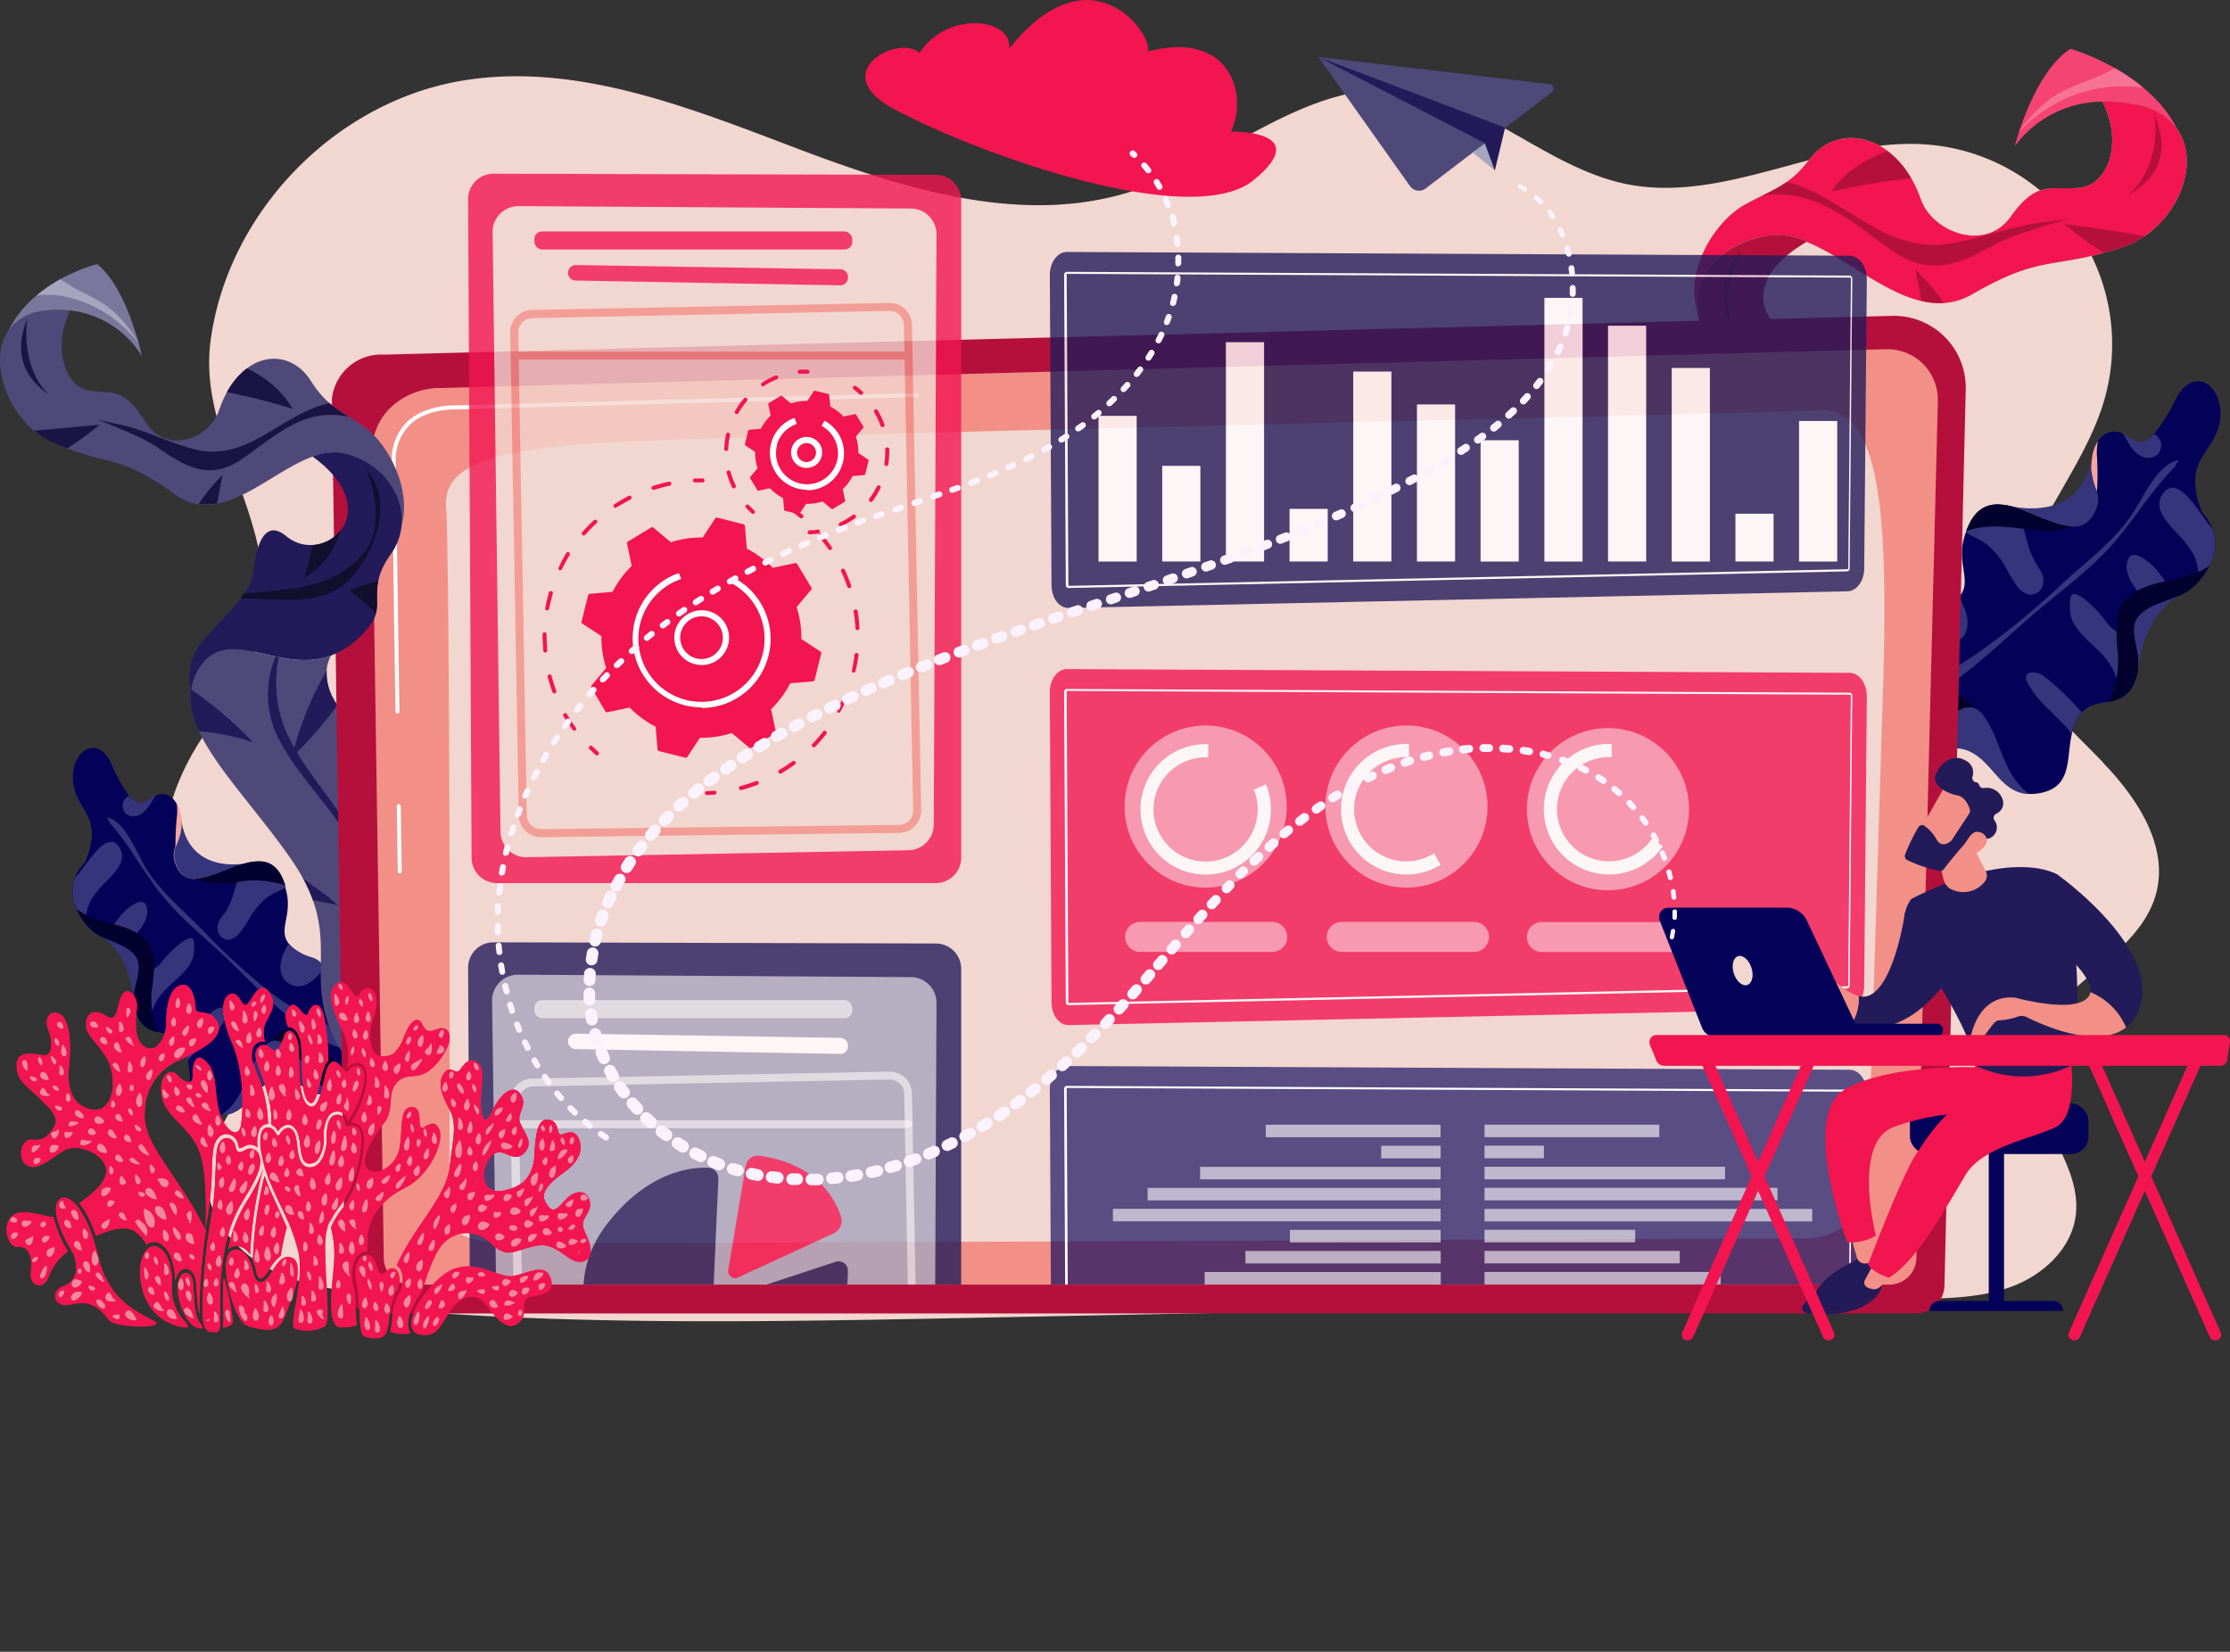 <svg xmlns="http://www.w3.org/2000/svg" xmlns:xlink="http://www.w3.org/1999/xlink" viewBox="0 0 338.89 251.01"><rect x="0" y="0" width="338.89" height="251.01" fill="#333333" stroke="none"/><style><![CDATA[.P,.c{mix-blend-mode:multiply}.d,.e{mix-blend-mode:screen}.k{fill:#231b59}.l{fill:#f21550}.m{fill:#fff}.n{fill:#36347a}.o{fill:#f29087}.p{opacity:.6}.q{fill:#f2d6d0}.r{fill:#040159}.s{opacity:.8}.t{fill:#942e38}.u{fill:#b5103c}.v{fill:#4f497a}]]></style><defs><clipPath id="A"><path d="M291.23 191.12a4.11 4.11 0 0 1-4.1 4.1H62.42a4.11 4.11 0 0 1-4.1-4.1l-1.84-122.3c.22-7.36 6.67-10 10.58-9.85l219.56-5.9a7.67 7.67 0 0 1 7.87 7.91z" fill="none"/></clipPath><path id="B" d="M330.82 19.53a9.61 9.61 0 0 0-6.25-3.64 22.11 22.11 0 0 0-5.06-.44c3.3 6.6.66 12.88-3.75 13.12s-6.37-1-10.22 4.4-11.9 2.3-13.63-2.67c-3.56-10.06-12.6-11.83-16.94-6.06-3.1 4.1-5.5 4.48-9.8 6.86s-9.15 9.55-7.24 16.12c-.53-5.15 3.44-10.26 10.78-11.38a11 11 0 0 1 5.86.92c8.06 3.22 16.65 12.85 25.17 7.94 10.62-6.1 11.85-3.68 22.44-7 8.13-2.48 12.7-12.5 8.63-18.16z"/><path id="C" d="M268.73 35.83c-7.34 1.13-11.32 6.23-10.78 11.38a9.7 9.7 0 0 0 1.91 4.79c4.63 6.3.66 8.48 3.7 12.18a17.61 17.61 0 0 0 7.06 5.43c9.47 3.84 18.82-3.93 24.1 3.47a8.6 8.6 0 0 1 1.7 4.43c1.23-5.43-1.1-7.85-4.87-11.77s-6-6.4-6.26-8.67c-.87-7.87-3.42-8.5-6.05-6.75-7 4.68-18.8-5.37-4.65-13.6a11 11 0 0 0-5.87-.9z"/><path id="D" d="M228.17 141.34c-3.68 3.5-14.14 14.37-17 17.58s1.54 5.58 3 3.63c3.33-4.32 9.32-15.33 18.2-17s17.3 6.7 21.26-1.73 9.27 0 15.37-10.6-1.72-16.93 8.32-29.13c8.44-10.26 19.64-18.68 19-26.58a8.6 8.6 0 0 0-1.7-4.43c-5.3-7.4-14.64.37-24.1-3.47 1.93 3.6.5 7.83-6.34 12.85s-4.78 15.4-6.72 28.9-9.92 9.08-20.92 13.8-4.66 12.64-8.36 16.15z"/><path id="E" d="M86.33 41.52a1.17 1.17 0 0 0 1.15 1.11l40.2.73a1.17 1.17 0 0 0 1.19-1.17v-.1a1.17 1.17 0 0 0-1.15-1.17l-40.2-.64a1.17 1.17 0 0 0-1.19 1.24z"/><path id="F" d="M281.14 38.86l-119-.57c-1.43 0-2.6 1.57-2.6 3.53l.26 47.1c0 2 1.2 3.53 2.65 3.47l118.35-2.53c1.38-.06 2.48-1.58 2.5-3.45l.4-44c0-1.93-1.14-3.52-2.57-3.54z"/><path id="G" d="M256.48 203.7a.93.93 0 0 1-.36-.07.87.87 0 0 1-.47-1.15l19-42.74a.92.92 0 0 1 1.19-.46.87.87 0 0 1 .47 1.15l-19 42.74a.91.91 0 0 1-.83.53z"/><path id="H" d="M277.87 203.7a.91.91 0 0 1-.83-.53l-19-42.74a.87.87 0 0 1 .47-1.15.92.92 0 0 1 1.19.46l19 42.74a.87.87 0 0 1-.47 1.15.93.93 0 0 1-.36.07z"/></defs><path d="M319.56 115.82c-5.26-5.45-11.48-10.76-13.1-18.15-2.8-12.8 9.2-23.7 13.12-36.2A30.47 30.47 0 0 0 293.3 22c-15.52-1.42-30.7 9-46 6-12.24-2.44-21.9-13.13-34.3-14.28-14.66-1.35-26.8 10.72-40.76 15.28-16.7 5.44-34.8-.25-51.23-6.48S87.3 9.32 70 12.3c-19.27 3.32-35.43 20.1-38 39.5-2.55 19.2 18.87 34.63.63 57.7-5.7 7.2-9.5 17.24-7 26.08 2.45 8.58 12.86 14 12.94 22.94.06 7-6.58 12.65-7.12 19.68-.46 6 3.88 11.6 9.2 14.47s11.52 3.56 17.53 4.2l-1.77 1.9c30.3 2.72 60.77 2.1 91.18 1.5l143.86-2.87c4.93-.1 10-.22 14.57-2s8.7-5.63 9.4-10.5c1.2-8.3-7.5-15.5-6.7-23.86 1-10.66 16-14.78 18.9-25.1 2.05-7.33-2.83-14.67-8.1-20.12z" class="q"/><use xlink:href="#B" fill="#7cce7d"/><use xlink:href="#B" class="l"/><path d="M292 45.72l-.92-4.78a34.83 34.83 0 0 1 4.3 5.08 11.58 11.58 0 0 1-3.38-.3zm-1.56-18.64a119 119 0 0 0-12.11 2c1.8-2.8 4.9-4.73 8.5-6.1a13.68 13.68 0 0 1 3.6 4.11zm35.43 8.84a13.81 13.81 0 0 1-3.67 1.8l-2.5.7a58.55 58.55 0 0 1-5.94-4.34c4.06.47 8.1 1.03 12.1 1.83zm-54.33-8.27c8.7 2.2 14.87 11 24.76 9.36 4.75-.77 9.24-2.6 14-3.2 1.4-.17 2.76-.35 4.08-.58-4.25 1.3-8.6 2.46-11.66 4.16-5.4 3-9.7 4.54-15.34.6-3.2-2.23-6.35-4.94-9.9-6.64a16.15 16.15 0 0 0-9.62-1.65 26.92 26.92 0 0 0 3.68-2.04zm55.86-10.33c2.6 6.32.2 10-4.17 12.44 3.63-2.9 4.77-7.85 4.17-12.44z" class="u"/><use xlink:href="#C" fill="#55a859"/><use xlink:href="#C" class="u"/><path d="M269.12 48.56a7.74 7.74 0 0 0 5.22 2.92 47.22 47.22 0 0 0 1.4 5.61 14.9 14.9 0 0 1-6.62-8.53zm-6.67 13.54c-.42-1.67.12-3.26-.36-5.48q2.7.9 5.37 2a32 32 0 0 0-5.01 3.48zm2.15-23.93c-2.12 4.08-3 10.33.26 14.1 5.7 6.55 14 6.83 22 8.15.2.26.37.52.6.8-7.37-.43-15.3.5-20.22-4.62-4.5-4.65-7.94-13.47-2.63-18.4z" fill="#790b28"/><use xlink:href="#D" fill="#7cce7d"/><use xlink:href="#D" fill="#790b28"/><g fill="#5b081e"><path d="M296.34 77c0 .18.07.37.08.55a11.41 11.41 0 0 1-1.72 6.35 44.07 44.07 0 0 0-9.94 1.1 63.24 63.24 0 0 1 11.58-8zm-27.02.8a8.08 8.08 0 0 0 2-5.68 55.19 55.19 0 0 1 6.24 15 76.41 76.41 0 0 1-8.24-9.32zm1.4 31.94l4.48-2.64a22.91 22.91 0 0 0-1.85 3.48l-4.6.54 1.97-1.38zm-4.85 27.54c-3 2.53-5.73 1.76-8.16 2.5a51.57 51.57 0 0 0-6.66-4.2c5.13-.1 10.4-.1 14.82 1.7z"/><path d="M253.47 126.37a12.11 12.11 0 0 1-3.6-4.58 8.93 8.93 0 0 0 5.6-3.85 18.21 18.21 0 0 1-2 8.43zM268 96.53c3.65-4.7 8-8.6 10.8-13.94a18.6 18.6 0 0 0 1.44-12l.6-.07c1.83 4.55 2 9.4-1.1 14.14-4.23 6.58-11.1 11.3-14.66 18.1a16.72 16.72 0 0 1 2.92-6.24zm-19.13 32.67c7.43-1 12.48-3.48 14.2-10.23 0 2.9-.35 5.7-1.88 7.87-4.6 6.57-10.4 4.38-17.13 5a19.34 19.34 0 0 0-4.87 1.07 19.84 19.84 0 0 1 9.67-3.71z"/></g><path d="M319.52 15.45a22.11 22.11 0 0 1 5.06.44 9.61 9.61 0 0 1 6.25 3.64c-4.48-8.78-16.17-12.12-16.17-12.12-5.67 3.65-8.46 14.78-8.46 14.78a16.65 16.65 0 0 1 13.32-6.74z" fill="#f54473"/><path d="M311.62 15c2.7-2 6.74-2.82 9.76-4.65a30 30 0 0 1 4.36 3 21.21 21.21 0 0 0-14.53 3.08 22.53 22.53 0 0 0-4.4 3.64l.06-.17a21.3 21.3 0 0 1 4.75-4.9z" fill="#f77396"/><path d="M304.84 76.77z" class="t"/><path d="M318.63 77.17c-2.2 5.94-8.1 1-13.1-.25 5.5 1.1 11.2-.3 12.4-7.5a10.73 10.73 0 0 0-.15 1.88c.02 2.23 1.7 3.55.85 5.86z" class="n"/><path d="M317.96 69.34h-.01.01z" class="t"/><path d="M328.1 91.66l3.1-1.17c-3.43 1.93-5.65 6.08-6.3 11.06.46-4.35-3.2-7.33 3.22-9.9z" class="n"/><path d="M324.83 102v-.18c.02.02.01.08 0 .18zm7.4-12z" fill="#e897af"/><path d="M270.8 119.45c1.83-2.37 4.33-4.1 6.3-6.32a21.67 21.67 0 0 1 8.42-5.67 6.41 6.41 0 0 0-.9-1.21c-1.47-1.55-2.7-1.75-2.14-4 .7-2.87 3.14-.94 4.92-2 2.5-1.47 2.07-3.4 3.56-5.37 1.8-2.36 2.47-1.54 4.72-2.7 5.26-2.74 1.5-5.4 2.75-10.22s3.65-5.63 6.4-5.13h.14l.54.12c5 1.26 10.9 6.18 13.1.25.86-2.3-.83-3.63-.84-5.86a10.73 10.73 0 0 1 .15-1.88v-.1c.47-2.5 1.9-4 3.83-3.75 2.4.3 3.57 5.6 8.93-5 2.7-5.3 7.7-1.9 6.6 3.74-.9 4.7-5.77 5.44-2.66 13.45 0 .07 3.86 3.64 1 8.4a10 10 0 0 1-3.42 3.81 9.27 9.27 0 0 1-1 .49c-.85.36-1.83.67-3.1 1.17-6.43 2.55-2.76 5.53-3.22 9.9v.4a7.3 7.3 0 0 1-.44 1.57c-2.12 5.25-7 1.08-9.17 6.6-1.63 4.16.34 9.47-5.47 10.42-5.48.9-6.4-4.63-10.48-6.44-4.5-2-5.57 4.43-10.26 1.6-2.37-1.42-2.28-3.36-2.58-5.43l-1.78.9a29.21 29.21 0 0 0-7.54 5.51c-1.85 1.88-2.68 4.9-5 6.3-.5.3-2.58 1.45-2.8.07s.62-2.53 1.42-3.62z" class="r"/><path d="M328.4 67.94v.1a2.3 2.3 0 0 1-.1.35l-.06.13a2 2 0 0 1-.12.23l-.12.16a1.6 1.6 0 0 1-.19.21 2.14 2.14 0 0 1-1.9.39c-1.32-.32-2.15-1.6-2.8-2.8l-.47-.87c1.37.74 2.5 2.47 4.73.1a2.38 2.38 0 0 1 1.08 1.54 1.39 1.39 0 0 1 0 .18 1.55 1.55 0 0 1-.05.28zm-18.26 18.9a5.36 5.36 0 0 1 .34.84 2.37 2.37 0 0 1-.56 2.17 2.3 2.3 0 0 1-1.31.53 1.39 1.39 0 0 1-.24 0 3.36 3.36 0 0 1-1.91-1.4A27 27 0 0 1 305 86.6a12.1 12.1 0 0 0-3-3.82c-1-.73-2.15-1.22-3.23-1.84 1.3-3.92 3.56-4.63 6.1-4.17h.14l.54.12.55.15c1.25 1.7 1.6 4.25 2.3 6.43a5.73 5.73 0 0 0 .38.89 7.63 7.63 0 0 0 .69 1.37c.18.35.45.7.67 1.1zm9 12.27c-1.5-1.57-4.44-3.7-4.57-6.26 0-.34-.3-2.85.8-2.57a4.65 4.65 0 0 1 1.56.88 19.24 19.24 0 0 1 3.31 3.56 4.66 4.66 0 0 0 2.54 1.67l1.57.48a16.47 16.47 0 0 1 .53 4.69v.4a7.3 7.3 0 0 1-.44 1.57 4.46 4.46 0 0 1-2.22 2.57l-.48-2.65a9.27 9.27 0 0 0-2.61-4.34zm-4.34 12.46a5.12 5.12 0 0 0-.85-1.14l-3-3a14.75 14.75 0 0 1-2.93-3.88c-.72-1.7 1.54-1.56 2.42-.92a36.9 36.9 0 0 1 4.69 4.27l1.26 1.34a5.69 5.69 0 0 0-1.18 1.94 9.74 9.74 0 0 0-.41 1.39zM297 97.73c-2.36 1-4.47-1.15-5.83-3l-.07-.1c1.65-2.07 2.37-1.35 4.54-2.48a7 7 0 0 0 2-1.46c1.56 2.38 2.3 5.78-.64 7.04zM325.94 91c-1.18-1.1-3-3.36-2.73-5.25.43-3.27 3.83 0 4.66 1l1.72 2.3a2.84 2.84 0 0 1 0 .75 2.16 2.16 0 0 1-3.65 1.19zm7.54-6.5a15.55 15.55 0 0 0-2.76-3.58c-1.22-1.36-3.46-3.55-2.2-5.63s2.78-1 4 .27 2.42 3.28 3.73 4.85a6.35 6.35 0 0 1-.65 5.77 18.07 18.07 0 0 1-1.44 2.07 10.07 10.07 0 0 0-.68-3.75z" class="n"/><path class="P" d="M318.68 74.67a11.42 11.42 0 0 1-.89-3.35 10.73 10.73 0 0 1 .15-1.88v-.1a6.18 6.18 0 0 1 .88-2.31 11.21 11.21 0 0 0-.17 1.93 45.36 45.36 0 0 1 .03 5.7z" fill="#f5a69f"/><path d="M307.12 80.32c-2.7-.37-5.66-.58-8.3.38 1.32-3.7 3.53-4.37 6-3.92h.14l.54.12c3.16.8 6.68 3.05 9.4 3.1-2.32 1-5.3.64-7.77.3zm-15.32 27.35c2-1.86 4.5-3.25 6.9-1.47a11.25 11.25 0 0 1 3.94 6.36 49.49 49.49 0 0 0 2.23 6.61c-1.83-1.57-3.14-4-5.6-5.07-4.5-2-5.57 4.43-10.26 1.6a4.64 4.64 0 0 1-2.34-3.62c1.92-.95 3.32-2.76 5.1-4.42zm30.06-14.4v-.08a4.76 4.76 0 0 1 .32-.79c2.06-4 7.5-3.83 11-5.13a11.15 11.15 0 0 0 2.57-1.28l-.12.22a10 10 0 0 1-3.41 3.78 9.27 9.27 0 0 1-1 .49c-.85.36-1.83.67-3.1 1.17-6.43 2.55-2.76 5.53-3.22 9.9v.4a7.3 7.3 0 0 1-.44 1.57 4.64 4.64 0 0 1-4.09 3.11 9.9 9.9 0 0 0 1-2.39 15.36 15.36 0 0 0 .49-4.83 30 30 0 0 1-.18-5.16c0-.14 0-.28.07-.43s.04-.37.1-.55z" fill="#02012d"/><path d="M301.22 98.76a116.86 116.86 0 0 0 12.1-10c3.68-3.4 8-6.5 10.83-10.83 1.64-2.5 3.85-7.6 7-8a2.73 2.73 0 0 1-.38.51.54.54 0 0 0-.13.38c-3.76 3.7-6.46 8.5-10.06 12.4-3.85 4.14-8.36 7.3-12.57 11s-8.4 7.7-13.14 10.78a24.5 24.5 0 0 1-5.87 3c-.77.24-2.6.8-1.74-.9a5.22 5.22 0 0 1 2.33-2.29c1.77-1 3.64-1.55 5.46-2.35a37 37 0 0 0 6.17-3.7zM291 114.84c2.3-1.3 3.08-3.92 5-5.66 1.55-1.4 3.64-2.66 5.23-.68 2.36 2.93 2.86 7.15 5.15 10.16a8.26 8.26 0 0 0 2 2c-4.37-.1-5.45-4.87-9.2-6.53-4.5-2-5.57 4.43-10.26 1.6l-.16-.1a6.4 6.4 0 0 0 2.23-.79z" class="n"/><path d="M38.38 131h-.12.12z" class="t"/><path d="M26.62 131c1.66 5.28 6.87 1.12 11.17.15-4.72.82-9.53-.58-10.3-6.93a9.71 9.71 0 0 1 .05 1.66c-.1 1.9-1.55 3.02-.93 5.12z" class="n"/><path d="M27.5 124.1h0 0z" class="t"/><path d="M18 143.43l-2.6-1.1c2.85 1.8 4.58 5.5 4.95 9.9-.23-3.85 3-6.37-2.36-8.8z" class="n"/><path d="M20.38 152.56v-.16c0-.06 0 .1 0 .16zm-5.83-10.7z" fill="#e897af"/><path d="M65.73 169.45c-1.47-2.13-3.53-3.72-5.14-5.74a18.18 18.18 0 0 0-7-5.22 5.71 5.71 0 0 1 .82-1c1.3-1.32 2.37-1.46 2-3.5-.5-2.54-2.64-.92-4.1-1.9-2.08-1.36-1.63-3.06-2.82-4.82-1.43-2.13-2-1.42-3.92-2.5-4.37-2.56-1.06-4.8-2-9.06s-2.9-5.05-5.25-4.7h-.12l-.47.1c-4.3 1-9.5 5.13-11.17-.15-.64-2 .85-3.16.94-5.12a9.71 9.71 0 0 0-.05-1.66v-.08c-.3-2.2-1.46-3.56-3.12-3.4-2.05.2-3.25 4.8-7.4-4.62-2.1-4.74-6.48-1.88-5.77 3.1.6 4.16 4.7 4.94 1.75 11.9a6.15 6.15 0 0 0-1.15 7.34 8.58 8.58 0 0 0 2.76 3.45 7.7 7.7 0 0 0 .84.46c.7.34 1.53.64 2.6 1.1 5.37 2.42 2.14 4.94 2.36 8.8v.35a6.53 6.53 0 0 0 .41 1.42c1.6 4.67 5.93 1.15 7.56 6.05 1.23 3.7-.65 8.32 4.26 9.3 4.63.93 5.62-3.9 9.17-5.37 3.9-1.63 4.58 4.05 8.67 1.7 2.07-1.18 2.07-2.9 2.4-4.7l1.48.84a24.57 24.57 0 0 1 6.21 5.05c1.5 1.7 2.1 4.38 4 5.68.4.28 2.14 1.35 2.4.14s-.44-2.27-1.12-3.26z" class="r"/><path d="M18.66 122.57v.1a2.05 2.05 0 0 0 .07.31v.1a1.8 1.8 0 0 0 .1.2l.1.15a1.37 1.37 0 0 0 .15.19 1.77 1.77 0 0 0 1.6.4c1.13-.24 1.9-1.35 2.5-2.38l.44-.75c-1.2.6-2.23 2.1-4 0a2.12 2.12 0 0 0-1 1.32 1.26 1.26 0 0 0 0 .15 1.41 1.41 0 0 0 .06.21zm14.8 17.1a4.85 4.85 0 0 0-.32.73 2.12 2.12 0 0 0 .4 1.92 1.91 1.91 0 0 0 1.09.5 1.15 1.15 0 0 0 .21 0 2.91 2.91 0 0 0 1.68-1.17 24.25 24.25 0 0 0 1.35-2 10.75 10.75 0 0 1 2.73-3.27c.9-.6 1.88-1 2.82-1.53-1-3.48-2.86-4.17-5-3.83h-.12l-.47.1-.48.12c-1.13 1.47-1.53 3.7-2.2 5.58a5.18 5.18 0 0 1-.35.77 6.88 6.88 0 0 1-.64 1.18c-.25.23-.5.58-.7.9zm-8.13 10.54c1.34-1.34 3.92-3.13 4.13-5.37 0-.3.36-2.5-.6-2.28a4 4 0 0 0-1.36.73 17 17 0 0 0-3 3 4 4 0 0 1-2.23 1.4l-1.36.38a15 15 0 0 0-.63 4.1v.35a6.53 6.53 0 0 0 .4 1.47 3.83 3.83 0 0 0 1.79 2.32L23 154a8.32 8.32 0 0 1 2.34-3.78zm3.22 11.06a4.56 4.56 0 0 1 .77-1l2.65-2.6a13.14 13.14 0 0 0 2.65-3.33c.68-1.47-1.25-1.4-2-.88a32.33 32.33 0 0 0-4.16 3.62l-1.12 1.14a5 5 0 0 1 .93 1.73 8.7 8.7 0 0 1 .28 1.31zm15.64-11.65c2 1 3.85-.9 5.08-2.5l.06-.08c-1.33-1.87-2-1.25-3.77-2.3a5.87 5.87 0 0 1-1.66-1.34c-1.37 2.06-2.13 5.03.3 6.22zm-24.34-6.76c1-.93 2.67-2.87 2.53-4.53-.24-2.88-3.26-.13-4 .74l-1.56 2a2.58 2.58 0 0 0 0 .66 1.81 1.81 0 0 0 3.03 1.13zM13.7 137a13.84 13.84 0 0 1 2.48-3.07c1.1-1.16 3.08-3 2.1-4.9s-2.33-1-3.44.12-2.18 2.82-3.36 4.16a5.73 5.73 0 0 0 .33 5.09 15.68 15.68 0 0 0 1.14 1.86 9.16 9.16 0 0 1 .76-3.27z" class="n"/><path class="P" d="M26.67 128.75a10.38 10.38 0 0 0 .89-2.92 9.71 9.71 0 0 0-.05-1.66v-.08a5.48 5.48 0 0 0-.66-2.06 10.15 10.15 0 0 1 .07 1.7 41.19 41.19 0 0 0-.25 5.02z" fill="#f5a69f"/><path d="M36.3 134a14.53 14.53 0 0 1 7.06.56c-1-3.3-2.84-3.94-5-3.6h-.12l-.47.1c-2.72.6-5.8 2.5-8.12 2.47 2 .96 4.55.76 6.65.5zm12 24.5c-1.6-1.7-3.72-3-5.83-1.48a10.08 10.08 0 0 0-3.6 5.48 44.93 44.93 0 0 1-2.15 5.74c1.62-1.33 2.83-3.4 5-4.3 3.9-1.63 4.58 4.05 8.67 1.7a4.15 4.15 0 0 0 2.13-3.11c-1.64-.9-2.8-2.55-4.22-4.04zM23.25 145v-.08a4.22 4.22 0 0 0-.25-.71c-1.6-3.56-6.24-3.58-9.2-4.82a9.27 9.27 0 0 1-2.09-1.22l.1.2a8.58 8.58 0 0 0 2.76 3.45 7.7 7.7 0 0 0 .84.46c.7.34 1.53.64 2.6 1.1 5.37 2.42 2.14 4.94 2.36 8.8v.35a6.53 6.53 0 0 0 .36 1.47 3.91 3.91 0 0 0 3.36 2.85 8.76 8.76 0 0 1-.79-2.13 13.89 13.89 0 0 1-.23-4.25 27.24 27.24 0 0 0 .35-4.53v-.38c0-.13-.1-.38-.14-.56z" fill="#02012d"/><path d="M40.62 150.42a98.8 98.8 0 0 1-9.92-9.15c-3-3.1-6.55-5.92-8.8-9.82-1.3-2.25-3-6.78-5.67-7.23a2.36 2.36 0 0 0 .31.46.48.48 0 0 1 .1.34c3.06 3.36 5.17 7.66 8.1 11.18 3.12 3.75 6.84 6.66 10.3 10s6.87 7 10.77 9.84a20.38 20.38 0 0 0 4.89 2.84c.65.24 2.2.76 1.52-.74a4.45 4.45 0 0 0-1.9-2.08c-1.47-.9-3-1.46-4.56-2.22a30.94 30.94 0 0 1-5.11-3.42zm8.05 14.42c-1.92-1.2-2.47-3.53-4.05-5.1-1.26-1.27-3-2.44-4.43-.75-2.12 2.5-2.7 6.2-4.77 8.78a7.26 7.26 0 0 1-1.81 1.67c3.72 0 4.83-4.13 8.08-5.48 3.9-1.63 4.58 4.05 8.67 1.7l.14-.1a5.29 5.29 0 0 1-1.83-.73z" class="n"/><path d="M84.42 167.67c3 3.42 11.47 14 13.78 17.1s-1.33 5-2.55 3.12c-2.7-4.15-7.5-14.56-14.8-16.62s-14.35 5-17.5-2.9-7.64-.6-12.54-10.6 1.62-15.34-6.5-27.1c-6.83-9.88-16-18.25-15.37-25.43a7.9 7.9 0 0 1 1.45-3.94c4.45-6.43 12.06 1.24 19.9-1.67-1.63 3.17-.5 7.1 5.07 12.12s3.75 14.33 5.2 26.8 8.07 8.9 17.07 13.9 3.78 11.82 6.8 15.25z" class="v"/><g class="k"><path d="M29 104.74c0 .17-.06.33-.08.5a11.74 11.74 0 0 0 1.34 5.9 34 34 0 0 1 8.18 1.66 57.34 57.34 0 0 0-9.44-8.06zm22.28 2.42a8.28 8.28 0 0 1-1.62-5.3 50.22 50.22 0 0 0-5.32 13.26 62 62 0 0 0 6.94-7.96zm-1.55 29.04l-3.66-2.7a23.36 23.36 0 0 1 1.48 3.29l3.8.77-1.6-1.37zm3.67 25.44c2.43 2.5 4.7 2 6.7 2.8a38.72 38.72 0 0 1 5.54-3.43c-4.24-.4-8.57-.72-12.23.64z"/><path d="M63.75 152.45a10 10 0 0 0 3-4 8.06 8.06 0 0 1-4.57-3.86 18.75 18.75 0 0 0 1.57 7.86zM52.1 124.33c-3-4.52-6.52-8.35-8.72-13.38a19 19 0 0 1-1-11.07l-.5-.1a14.84 14.84 0 0 0 .73 13c3.4 6.26 9 11 11.86 17.43a17.1 17.1 0 0 0-2.37-5.88zm15.4 31c-6.1-1.4-10.24-3.95-11.58-10.2a14 14 0 0 0 1.45 7.3c3.7 6.28 8.52 4.64 14.05 5.62a15.37 15.37 0 0 1 4 1.28 16.6 16.6 0 0 0-7.92-3.99z"/></g><path d="M295.5 195.27a4.35 4.35 0 0 1-4.33 4.33H56.77a4.35 4.35 0 0 1-4.33-4.33l-2-134.7a7.55 7.55 0 0 1 7.95-6.68L287.52 48a10.92 10.92 0 0 1 11.21 11.17z" class="u"/><path d="M291.23 191.12a4.11 4.11 0 0 1-4.1 4.1H62.42a4.11 4.11 0 0 1-4.1-4.1l-1.84-122.3c.22-7.36 6.67-10 10.58-9.85l219.56-5.9a7.67 7.67 0 0 1 7.87 7.91z" class="o"/><path d="M60.75 132.73a.31.31 0 0 1-.3-.3l-.15-9.92a.31.31 0 0 1 .3-.31.31.31 0 0 1 .3.3l.15 9.92a.31.31 0 0 1-.3.31zm-.35-24.3a.31.31 0 0 1-.3-.3l-.56-38a8 8 0 0 1 2.31-6c2.78-2.66 7.12-2.52 7.3-2.52l70.12-1.88a.31.31 0 1 1 0 .61l-70.12 1.88c-.2 0-4.3-.13-6.88 2.35a7.43 7.43 0 0 0-2.13 5.57l.56 38a.31.31 0 0 1-.3.31z" class="m"/><path d="M68.22 184.33c.24-10.1.15-99.6-.43-107.34s11.46-9.18 29.94-10 174.43-4.3 178.44-4.64c9-.73 10.9 12.76 10 42l-2.32 74.92a9.2 9.2 0 0 1-9.18 8.91l-190.93.8c-11.02.33-15.6-.64-15.52-4.65z" class="q"/><g class="s"><path d="M75.5 134.2h66.72a3.85 3.85 0 0 0 3.85-3.85V30.42a3.85 3.85 0 0 0-3.84-3.85L75 26.4a3.85 3.85 0 0 0-3.86 3.87l.53 100.1a3.85 3.85 0 0 0 3.84 3.83z" class="l"/><path d="M78.78 31.32l59.66.37a3.91 3.91 0 0 1 3.88 3.93l-.42 89.7a3.91 3.91 0 0 1-3.84 3.89l-58 1.06a3.91 3.91 0 0 1-4-3.85l-1.2-91.13a3.91 3.91 0 0 1 3.93-3.96z" class="q"/><g class="l"><rect x="81.21" y="35.17" width="48.31" height="2.75" rx="1.17"/><use xlink:href="#E"/></g><g class="o"><path d="M82.23 127.24a3.4 3.4 0 0 1-3.39-3.33l-1.3-73.36a3.39 3.39 0 0 1 3.32-3.45l54.28-1.06a3.39 3.39 0 0 1 3.45 3.32l1.4 73.76a3.39 3.39 0 0 1-3.35 3.45l-54.37.65zm53-80l-54.35 1.1a2.17 2.17 0 0 0-2.12 2.21l1.3 73.36a2.16 2.16 0 0 0 2.2 2.1l54.37-.65a2.17 2.17 0 0 0 2.14-2.21l-1.4-73.76a2.17 2.17 0 0 0-2.17-2.13z"/><path d="M138.07,54.66H78.85a.61.61,0,1,1,0-1.22h59.22a.61.61,0,0,1,0,1.22Z"/></g><use xlink:href="#F" class="k"/><path d="M162.36 89.36a.44.44 0 0 1-.39-.47l-.26-47.1a.53.53 0 0 1 .1-.32.35.35 0 0 1 .29-.16l119 .57a.36.36 0 0 1 .29.16.53.53 0 0 1 .1.32l-.4 44a.44.44 0 0 1-.38.47zm-.26-47.74a.23.23 0 0 0 0 .14l.26 47.1c0 .1.06.17.08.17L280.8 86.5s.08-.07.08-.17l.4-44a.23.23 0 0 0 0-.14zm4.84 21.58h5.8v22.14h-5.8zm9.68 7.6h5.8v14.53h-5.8zM186.3 52h5.8v33.33h-5.8zm9.67 25.33h5.8v8h-5.8zm9.68-20.87h5.8v28.87h-5.8zm9.68 5h5.8v23.87h-5.8zM225 66.9h5.8v18.44H225zm9.7-21.63h5.8v40.07h-5.8zm9.67 4.23h5.8v35.83h-5.8zm9.68 6.42h5.8v29.42h-5.8zm9.68 22.15h5.8v7.26h-5.8zm9.67-14.1h5.8v21.37h-5.8z" class="m"/><use xlink:href="#F" y="63.39" class="l"/><g class="m"><path d="M162.36 152.75a.44.44 0 0 1-.39-.47l-.26-47.1a.53.53 0 0 1 .1-.32.35.35 0 0 1 .29-.16l119 .57a.35.35 0 0 1 .29.16.54.54 0 0 1 .1.32l-.4 44a.44.44 0 0 1-.38.47zM162.1 105a.23.23 0 0 0 0 .14l.26 47.1c0 .1.06.17.08.17l118.35-2.53s.08-.07.08-.17l.4-44a.23.23 0 0 0 0-.14z"/><circle cx="183.22" cy="122.57" r="12.32" opacity=".5"/><circle cx="213.74" cy="122.57" r="12.32" opacity=".5"/><circle cx="244.36" cy="122.97" r="12.32" opacity=".5"/><path d="M190.54 120a7.92 7.92 0 1 1-7.32-4.91h.4v-2h-.4a9.91 9.91 0 1 0 9.16 6.11zm27.4 9.67a7.92 7.92 0 1 1-4.22-14.61h.4v-2h-.4a9.92 9.92 0 1 0 5.21 18.36zm33.14-2.25a7.92 7.92 0 1 1-6.55-12.37h.4v-2h-.4a9.92 9.92 0 1 0 8.17 15.55z"/><path d="M193.34 140.1h-20.08a2.28 2.28 0 1 0 0 4.56h20.08a2.28 2.28 0 1 0 0-4.56zm30.66 0h-20.1a2.28 2.28 0 0 0 0 4.56H224a2.28 2.28 0 1 0 0-4.56zm10.32 4.58h20.08a2.28 2.28 0 0 0 0-4.56h-20.08a2.28 2.28 0 1 0 0 4.56z" opacity=".5"/></g></g><path d="M121.76 78.77a.3.3 0 0 1-.2-.07l-.94-.75a.31.31 0 0 1 .37-.49l1 .77a.31.31 0 0 1-.2.54zm-9.18 41.3a.31.31 0 0 1-.08-.6 23.41 23.41 0 0 0 2.33-.75.31.31 0 1 1 .22.57 24 24 0 0 1-2.39.77zm6-2.5a.31.31 0 0 1-.15-.57l.85-.52 1.2-.82a.31.31 0 0 1 .36.49l-1.23.84-.87.54a.3.3 0 0 1-.16.04zm5.1-4a.31.31 0 0 1-.22-.52 23.41 23.41 0 0 0 1.6-1.85.31.31 0 1 1 .48.38 24 24 0 0 1-1.65 1.9.3.3 0 0 1-.22.07zm3.82-5.24a.31.31 0 0 1-.27-.45 23.56 23.56 0 0 0 1-2.21.31.31 0 0 1 .56.23 24.17 24.17 0 0 1-1.07 2.27.31.31 0 0 1-.23.14zm2.26-6.1h-.07a.31.31 0 0 1-.23-.36 23.72 23.72 0 0 0 .41-2.41.31.31 0 0 1 .61.07A24.31 24.31 0 0 1 130 102a.31.31 0 0 1-.25.21zm.54-6.47a.31.31 0 0 1-.3-.29 23.48 23.48 0 0 0-.26-2.43.31.31 0 1 1 .6-.1 24.07 24.07 0 0 1 .27 2.5.31.31 0 0 1-.29.32zm-1.24-6.37a.31.31 0 0 1-.29-.21 23.4 23.4 0 0 0-.91-2.27.31.31 0 1 1 .55-.26 24.1 24.1 0 0 1 .94 2.33.31.31 0 0 1-.19.39zm-2.92-5.8a.3.3 0 0 1-.25-.13 23.71 23.71 0 0 0-1.49-1.94.31.31 0 0 1 .46-.4 24.27 24.27 0 0 1 1.53 2 .31.31 0 0 1-.25.48zm-18.76 37.24a.31.31 0 0 1 0-.61c.4 0 .8 0 1.2-.07a.31.31 0 0 1 .05.61c-.4 0-.82.06-1.23.07zm-16.66-6.02a.3.3 0 0 1-.2-.08l-.9-.85a.31.31 0 1 1 .43-.43l.88.82a.31.31 0 0 1-.2.53zm-3.47-3.8a.3.3 0 0 1-.25-.13l-.7-1-.64-1a.31.31 0 1 1 .53-.3l.62 1 .7 1a.31.31 0 0 1-.25.48zm-3-5.63a.31.31 0 0 1-.29-.2 24 24 0 0 1-.74-2.36.31.31 0 0 1 .59-.15 23.41 23.41 0 0 0 .72 2.3.31.31 0 0 1-.18.39zm-1.4-6.23a.31.31 0 0 1-.3-.28l-.1-2q0-.2 0-.42a.31.31 0 1 1 .61 0q0 .2 0 .4l.1 2a.31.31 0 0 1-.28.33zm.32-6.38h-.07a.31.31 0 0 1-.24-.36 24.38 24.38 0 0 1 .57-2.4.31.31 0 0 1 .59.17 23.73 23.73 0 0 0-.56 2.34.31.31 0 0 1-.3.21zm2-6.07a.31.31 0 0 1-.27-.44A24.12 24.12 0 0 1 86.07 84a.31.31 0 0 1 .52.32 23.5 23.5 0 0 0-1.16 2.11.31.31 0 0 1-.28.22zm3.54-5.32a.31.31 0 0 1-.23-.51 24.1 24.1 0 0 1 1.73-1.77.31.31 0 1 1 .41.45 23.54 23.54 0 0 0-1.68 1.72.3.3 0 0 1-.25.07zm4.83-4.18a.31.31 0 0 1-.17-.56l.1-.07q1-.65 2-1.18a.31.31 0 1 1 .28.54l-2 1.13-.13.08a.3.3 0 0 1-.11.02zm5.76-2.75a.31.31 0 0 1-.09-.6 24.09 24.09 0 0 1 2.39-.63.31.31 0 1 1 .13.6 23.44 23.44 0 0 0-2.33.62zm6.28-1.14a.31.31 0 0 1 0-.61h1.24a.31.31 0 0 1 0 .61h-1.2zm3.42 5.35a.29.29 0 0 0-.31.12l-1.9 2.9a15.13 15.13 0 0 0-4.85.72l-2.66-2.23a.29.29 0 0 0-.33 0l-3.53 2.13a.29.29 0 0 0-.13.3L96 86a15.13 15.13 0 0 0-2.91 3.94l-3.46.3a.29.29 0 0 0-.25.22l-1 4a.29.29 0 0 0 .12.31l2.9 1.9a15.13 15.13 0 0 0 .72 4.85l-2.23 2.66a.29.29 0 0 0 0 .33l2.1 3.6a.29.29 0 0 0 .3.13l3.4-.72a15.13 15.13 0 0 0 3.94 2.91l.3 3.46a.29.29 0 0 0 .22.25l4 1a.29.29 0 0 0 .31-.12l1.9-2.9a15.13 15.13 0 0 0 4.85-.72l2.66 2.23a.29.29 0 0 0 .33 0l3.57-2.15a.29.29 0 0 0 .13-.3l-.72-3.4a15.13 15.13 0 0 0 2.91-3.94l3.46-.3a.29.29 0 0 0 .25-.22l1-4a.29.29 0 0 0-.12-.31l-2.9-1.9a15.13 15.13 0 0 0-.72-4.85l2.23-2.66a.29.29 0 0 0 0-.33l-2.15-3.57a.29.29 0 0 0-.3-.13l-3.4.72a15.13 15.13 0 0 0-3.94-2.91l-.3-3.46a.29.29 0 0 0-.22-.25z" class="l"/><path d="M106.64 101.06a4.16 4.16 0 1 1 2.95-1.23 4.13 4.13 0 0 1-2.95 1.23zM104 94.3l.32.32a3.24 3.24 0 1 0 4.58 0 3.22 3.22 0 0 0-4.58 0zm2.64 13.2a10.51 10.51 0 0 1-5.43-19.5l.2-.12a10.6 10.6 0 0 1 1.48-.7h.14l.18-.06.3.87a9.65 9.65 0 0 0-1.85.86 9.59 9.59 0 1 0 9.46-.24l.43-.8a10.51 10.51 0 0 1-4.93 19.78z" class="m"/><path d="M130.82 60a.3.3 0 0 1-.21-.08 11.88 11.88 0 0 0-.91-.76.31.31 0 0 1 .37-.49 12.51 12.51 0 0 1 1 .8.31.31 0 0 1-.21.53zm-3.07 20a.31.31 0 0 1-.13-.58 12.05 12.05 0 0 0 1.39-.77l.52-.35a.31.31 0 1 1 .36.49l-.55.37a12.66 12.66 0 0 1-1.46.81.3.3 0 0 1-.13.03zm4.6-3.74a.31.31 0 0 1-.24-.49 11.9 11.9 0 0 0 1.16-1.89.31.31 0 0 1 .55.27 12.5 12.5 0 0 1-1.21 2 .3.3 0 0 1-.26.15zm2.3-5.46a.3.3 0 0 1-.26-.35 12 12 0 0 0 .14-1.81q0-.2 0-.4a.31.31 0 0 1 .61 0q0 .2 0 .42a12.6 12.6 0 0 1-.15 1.91.31.31 0 0 1-.34.26zm-.55-5.9a.31.31 0 0 1-.29-.2 11.93 11.93 0 0 0-.93-2 .31.31 0 1 1 .53-.31 12.54 12.54 0 0 1 1 2.12.31.31 0 0 1-.19.39zM123 81.2a.31.31 0 0 1 0-.61c.4 0 .8 0 1.18-.1a.31.31 0 1 1 .08.6c-.4.06-.83.1-1.25.1zm-8.57-3.1a.3.3 0 0 1-.2-.08l-.9-.88a.31.31 0 0 1 .45-.41 11.86 11.86 0 0 0 .85.84.31.31 0 0 1-.2.53zm-2.9-3.86a.31.31 0 0 1-.28-.17 12.52 12.52 0 0 1-.8-2.15.31.31 0 1 1 .59-.16 11.89 11.89 0 0 0 .76 2 .31.31 0 0 1-.28.44zm-1.18-5.7a.31.31 0 0 1-.29-.32 12.61 12.61 0 0 1 .29-2.27.31.31 0 0 1 .6.13 12 12 0 0 0-.28 2.16.31.31 0 0 1-.32.29zm1.6-5.6a.31.31 0 0 1-.26-.46 12.49 12.49 0 0 1 1.32-1.89.31.31 0 1 1 .47.39 11.86 11.86 0 0 0-1.25 1.79.31.31 0 0 1-.28.16zm4-4.22a.31.31 0 0 1-.17-.56 12.65 12.65 0 0 1 2-1.06.31.31 0 1 1 .23.56 12 12 0 0 0-1.94 1 .3.3 0 0 1-.06.05zm5.52-1.92a.31.31 0 0 1 0-.61c.4 0 .83-.05 1.25 0a.31.31 0 0 1 .3.31.31.31 0 0 1-.31.3h-1.2zm2.37 2.58a.15.15 0 0 0-.16.06l-1 1.5a7.77 7.77 0 0 0-2.49.37l-1.37-1.15a.15.15 0 0 0-.17 0l-1.83 1.1a.15.15 0 0 0-.07.16l.37 1.74a7.77 7.77 0 0 0-1.5 2l-1.78.16a.15.15 0 0 0-.13.11l-.52 2.08a.15.15 0 0 0 .06.16l1.5 1a7.77 7.77 0 0 0 .37 2.49L114 72.5a.15.15 0 0 0 0 .17l1.1 1.83a.15.15 0 0 0 .16.07l1.74-.37a7.77 7.77 0 0 0 2 1.5l.16 1.78a.15.15 0 0 0 .11.13l2.08.52a.15.15 0 0 0 .16-.06l1-1.5a7.77 7.77 0 0 0 2.49-.37l1.37 1.15a.15.15 0 0 0 .17 0l1.83-1.1a.15.15 0 0 0 .07-.16l-.37-1.74a7.77 7.77 0 0 0 1.5-2l1.78-.16a.15.15 0 0 0 .13-.11L132 70a.15.15 0 0 0-.06-.16l-1.5-1a7.77 7.77 0 0 0-.37-2.49L131.2 65a.15.15 0 0 0 0-.17L130.1 63a.15.15 0 0 0-.16-.07l-1.74.37a7.77 7.77 0 0 0-2-1.5L126 60a.15.15 0 0 0-.11-.13z" class="l"/><path d="M122.6 71.12a2.36 2.36 0 1 1 1.68-.72 2.34 2.34 0 0 1-1.67.7zm-1.35-3.7l.32.32a1.44 1.44 0 1 0 2 0 1.43 1.43 0 0 0-2 0zm1.35 7A5.62 5.62 0 0 1 119.7 64l.17-.1a5.66 5.66 0 0 1 .74-.34h.17l.3.87a4.74 4.74 0 0 0-.91.42 4.67 4.67 0 0 0-2.1 2.73v.16a4.74 4.74 0 0 0-.14 1.15 4.71 4.71 0 0 0 9.28 1.13 4.74 4.74 0 0 0 .14-1.15 4.72 4.72 0 0 0-2.49-4.14l.43-.8a5.62 5.62 0 0 1-2.64 10.58z" class="m"/><g clip-path="url(#A)"><g class="s"><path d="M75.5 251h66.72a3.85 3.85 0 0 0 3.85-3.85v-99.92a3.85 3.85 0 0 0-3.84-3.85L75 143.2a3.85 3.85 0 0 0-3.86 3.87l.53 100.1a3.85 3.85 0 0 0 3.84 3.83z" class="k"/><g class="m"><path d="M78.78 148.12l59.66.37a3.91 3.91 0 0 1 3.88 3.93l-.42 89.7a3.91 3.91 0 0 1-3.84 3.89l-58 1.06a3.91 3.91 0 0 1-4-3.85l-1.28-91.12a3.91 3.91 0 0 1 4-3.97z" class="p"/><rect x="81.21" y="151.98" width="48.31" height="2.75" rx="1.17" class="p"/><use xlink:href="#E" y="116.8" class="p"/><path d="M82.23 244.05a3.4 3.4 0 0 1-3.39-3.33l-1.3-73.36a3.39 3.39 0 0 1 3.32-3.45l54.28-1.06a3.39 3.39 0 0 1 3.45 3.32l1.4 73.76a3.39 3.39 0 0 1-3.35 3.45l-54.37.62zm53-80l-54.28 1.06a2.17 2.17 0 0 0-2.12 2.21l1.3 73.36a2.17 2.17 0 0 0 2.17 2.13l54.37-.65a2.17 2.17 0 0 0 2.14-2.21l-1.4-73.76a2.17 2.17 0 0 0-2.17-2.13z" class="p"/><path d="M138.07,171.46H78.85a.61.61,0,0,1,0-1.22h59.22a.61.61,0,0,1,0,1.22Z" class="p"/></g><path d="M109.17 179.13a1.6 1.6 0 0 0-1.55-1.67c-2.94-.1-9.42.75-15.48 8.7-8.16 10.73-1.5 25.48 15.7 25.76 15.82.26 21.24-11.7 21-18.92a1.39 1.39 0 0 0-1.83-1.25l-16.88 5.56a1.3 1.3 0 0 1-1.71-1.29z" class="k"/><path d="M113.34 177.1l-2.67 15.9a1.05 1.05 0 0 0 1.48 1.13l14.53-6.7a2.1 2.1 0 0 0 1.12-2.55c-.93-2.83-3.8-8.06-12.4-9.24a1.84 1.84 0 0 0-2.05 1.48z" class="l"/><path d="M281.14 162.57l-119-.57c-1.43 0-2.6 1.57-2.6 3.53l.26 47.1c0 2 1.2 3.53 2.65 3.47l118.35-2.53c1.38-.06 2.48-1.58 2.5-3.45l.4-44c0-1.94-1.14-3.53-2.57-3.54z" class="r s"/></g><path d="M162.36 213.07a.44.44 0 0 1-.39-.47l-.26-47.1a.53.53 0 0 1 .1-.32.35.35 0 0 1 .29-.16l119 .57a.35.35 0 0 1 .29.16.54.54 0 0 1 .1.32l-.4 44a.44.44 0 0 1-.38.47zm-.26-47.74a.23.23 0 0 0 0 .14l.26 47.1c0 .1.06.17.08.17l118.35-2.53s.08-.07.08-.17l.4-44a.23.23 0 0 0 0-.14z" class="m"/><path d="M191.44 207.97v-1.9h27.5v1.9zm9.46-3.2v-1.9h18.05v1.9zm-23.37-3.17v-1.9h41.42v1.9zm31.47-3.2v-1.9h9.95v1.9zm-25.93-3.2v-1.9h35.88v1.9zm6.2-3.2v-1.9h29.67v1.9zm6.76-3.2v-1.9h22.9v1.9zm-26.9-3.2v-1.9h49.8v1.9zm5.27-3.18v-1.9h44.52v1.9zm7.98-3.2v-1.9h36.55v1.9zm27.52-3.2v-1.9h9.03v1.9zm-17.54-3.2v-1.9h26.56v1.9z" class="m p"/><path d="M225.6 207.97v-1.9h27.5v1.9zm0-3.2v-1.9h18.05v1.9zm0-3.18v-1.9H267v1.9zm0-3.2v-1.9h9.95v1.9zm0-3.2v-1.9h35.88v1.9zm0-3.2v-1.9h29.67v1.9zm0-3.2v-1.9h22.9v1.9zm0-3.18v-1.9h49.8v1.9zm0-3.2v-1.9h44.52v1.9zm0-3.2v-1.9h36.55v1.9zm0-3.2v-1.9h9.03v1.9zm0-3.2v-1.9h26.56v1.9z" class="m p"/></g><g class="r"><path d="M302.23 173.65h2.32v25.07h-2.32z"/><path d="M294.74 197.7H312a1.51 1.51 0 0 1 1.51 1.51 0 0 0 0 1 0 0h-20.3a0 0 0 0 1 0 0 1.51 1.51 0 0 1 1.53-1.51z"/><rect x="290.25" y="167.68" width="27.13" height="7.69" rx="2.65"/></g><path d="M282.84 191.1s-7.5 3.23-7.07 6.6c0 0 7.75-1.5 9.13-3.7s.62-3.5.62-3.5z" class="k"/><path d="M284.67 187.4l.38 3.3a1.09 1.09 0 0 1-.69 1.16 2.84 2.84 0 0 1-.95.15 1.27 1.27 0 0 1-1.23-.92l-.74-2.66z" class="o"/><path d="M301 162.2s-13.78-.64-20.64 3.36.35 23.2.35 23.2a7 7 0 0 0 4.37-1s-3.68-14.05 2.7-16.5a36.82 36.82 0 0 1 14.63-2.08l-1.38-6.55z" class="l"/><g class="k"><path d="M277.28 196.23c1.57-.34 6.22-2.27 6.92-2.24s1.7 1.08 1.7 1.08a1.88 1.88 0 0 1-.33 1.41 13 13 0 0 1-6.78 2.84 5 5 0 0 1-4.29-1.59 6.14 6.14 0 0 1 2.77-1.5z"/><path d="M278.8 199.3a13 13 0 0 0 6.78-2.84 5.85 5.85 0 0 1-2.21 1.93c-3 1.7-8 1.46-9 1.08-.8-.3-.55-1.05.18-1.76a5 5 0 0 0 4.25 1.59z"/></g><path d="M287.55 193.35a11.18 11.18 0 0 1-1.84 2.2 1.25 1.25 0 0 1-1.16.35 3.22 3.22 0 0 1-.83-.29.81.81 0 0 1-.31-1.1l1.6-2.92z" class="o"/><path d="M314.7 161s1.2 8.54-2.28 10.28-11.1 2.9-13.74 7.3-7.35 13.12-11.64 15.6c0 0-2.45-.8-3.17-2 0 0 5.1-13.4 7.23-16.66 1.84-2.82 4.54-6.9 8.36-8.64 1.1-.5 1.18-1.67 1-2.86l-.35-2.17z" class="l"/><path d="M282.46 151.36c4.88 1.4 7.06-12.33 7-12.67l7.48 8.74s-4.46 7.84-11.18 8.67a7.94 7.94 0 0 1-4.36-.64 7 7 0 0 0 1.06-4.1z" class="k"/><path d="M273.43 146.87a3.92 3.92 0 0 1 3.93.87c2.1 2.16 3.78 3.24 5.1 3.62a7 7 0 0 1-1 4.11 10.87 10.87 0 0 1-4.79-4.85.91.91 0 0 0-1.2-.41c-.45.22-.9.55-.94 1-.06.9-1.12.94-1.12.6a13.19 13.19 0 0 1 .82-2.09l-3.4 2.17a1.4 1.4 0 0 1-1.76-.39s2.22-3.77 4.35-4.64z" class="o"/><path d="M312.83 133s-6.55-4.47-22.38 3.62a5.15 5.15 0 0 0-.87 4.4c.76 2.33 10.16 14.94 10.53 20.86a16.83 16.83 0 0 0 14.77 0s2.8-15.57-2.05-28.88z" class="k"/><path d="M299.18 127.33l2.6 5.08a1.44 1.44 0 0 1-.15 1.56 4.12 4.12 0 0 1-4.74 1.32 2.23 2.23 0 0 1-1.52-1.61L294 128z" class="o"/><path d="M317.68 150.77c.44-3.1-7.7-9.07-7.7-9.07l2.86-8.66s15.56 11.1 12.3 20.17a6.34 6.34 0 0 1-2 2.92 10.13 10.13 0 0 0-5.44-5.36z" class="k"/><path d="M306.3 151.62s9.22 2.58 11.14-.23a1.46 1.46 0 0 0 .24-.62 10.13 10.13 0 0 1 5.41 5.36c-4.38 3.44-12.82-.42-15.12-1.57a1.62 1.62 0 0 0-1.21-.1 11.07 11.07 0 0 1-3 .61c-1.15-.06-2.4 4.1-4.35 3-.03.04.86-7.07 6.9-6.45zM295.86 119c-.1.1-4.84 8.5-4.84 8.5l4.86 2.6 5.67-7.3s-3.84-5.37-5.7-3.8z" class="o"/><path d="M299.28 123.6l-2.68 4.08a.67.67 0 0 1-.12.14c-.3.25-1.35 1-2.1-.1a6.13 6.13 0 0 0-2-2.27.68.68 0 0 0-.87.29 29.46 29.46 0 0 0-2 4.14.68.68 0 0 0 .36.84 22 22 0 0 0 4.85 1.64.68.68 0 0 0 .65-.25c.76-1 3.1-3.86 3.86-4.57s2-.32 2.55-.14a.67.67 0 0 0 .53 0 1.77 1.77 0 0 0 .79-2.73.68.68 0 0 1 .25-1 1.77 1.77 0 0 0 .85-2.5 2.5 2.5 0 0 0-2.72-1.41.68.68 0 0 1-.72-.49.54.54 0 0 0-.48-.39.67.67 0 0 1-.53-.84 2 2 0 0 0-1-2.44c-2.1-1.27-4 .57-4.6 2.17s1.8 2.84 3.3 3.1c1.14.2 1.7 1.5 1.9 2.12a.68.68 0 0 1-.08.6z" class="k"/><path d="M298.27 129s1.07-2.74 2.28-2.6 2.12 1.4.56 2.7c-1.95 1.64-2.84-.12-2.84-.12z" class="o"/><g class="r"><path d="M294.53 157.5h-21.55a1 1 0 1 1 0-1.93h21.55a1 1 0 0 1 0 1.93z"/><path d="M253.57 137.93h17.94a3.42 3.42 0 0 1 3.09 2l8.3 17.6h-22.3a2.08 2.08 0 0 1-1.93-1.31l-6.43-16.28a1.43 1.43 0 0 1 1.33-2z"/></g><ellipse cx="264.86" cy="147.38" rx="1.41" ry="2.3" transform="matrix(.952 -.306 .306 .952 -32.42 88.24)" class="q"/><g class="l"><use xlink:href="#G"/><use xlink:href="#H"/><use xlink:href="#G" x="58.77"/><use xlink:href="#H" x="58.77"/><path d="M338.87 158.43a1 1 0 0 0-.18-.79.82.82 0 0 0-.66-.35h-86.38a1 1 0 0 0-.83.51 1.22 1.22 0 0 0-.06 1.05l.94 2.27a1.31 1.31 0 0 0 1.19.85h84.56a1 1 0 0 0 1-.9zM47.76 176.7a1.87 1.87 0 0 0 .55-.5 5.49 5.49 0 0 0 .85-3.16 7.74 7.74 0 0 1 .27-2.5 30.87 30.87 0 0 0-1.67 6.16zm1.8-6.48a2.78 2.78 0 0 1 .33-.61 1.62 1.62 0 0 1 1.32-.69h.2a1.66 1.66 0 0 1 1.42 1.55l.57-1c1.85-3.18 2.63-7.13 1.14-7.43a1.63 1.63 0 0 0-.33 0c-.95 0-1.23.94-1.62.94h-.06a9.47 9.47 0 0 1-.51 1.38l-2.46 5.86zm6.14 20.53c-1 0-2.13 1.4-1.5 4.3a47.92 47.92 0 0 1 .52 6.15 1.9 1.9 0 0 0 1.21-2c-.1-1.48-.1-5.25-.1-8.44zm8.46-19.4c-.84.08.24-3.2-1.6-3.1s-1.3 2.73-1.8 6-4.06 4.78-5.08 3.2 1.14-4.78 2.75-6.9.24-4.4 2-6.15 3.4.38 6.2-3.1 1.67-5.47 0-4.93-1.8.46-2.5-.76-1.8-.53-2.75 2-1.85 3-3.53 2.88-2-3.26-1.2-5.54.84-4.4-.54-4.7-1.5 1.9-2.33.84-1.6-2.66-2.93-1.26.12 4.6 1.2 6.72a9 9 0 0 1 .7 5.75 2 2 0 0 1 1.47-.76 2.07 2.07 0 0 1 .4 0 1.43 1.43 0 0 1 1 1.06c.56 1.75-.5 5-1.87 7.33l-.42.7h.2a1.56 1.56 0 0 1 1.3.65 3.67 3.67 0 0 1 .5 2.37c-.15 2.83-1.12 7.18-3.36 10.1a10.47 10.47 0 0 0-1.67 2.8 16.24 16.24 0 0 1 .49 4.82c-.12 3-1.43 10.34 1 10.34a8.2 8.2 0 0 0 2.39-.29c0-.56-.08-1.18-.1-1.88a26.89 26.89 0 0 0-.41-4.3 5.61 5.61 0 0 1 .35-4 1.94 1.94 0 0 1 1.62-1.06h.15v-1.5c.06-3.42 1.9-6.22 5.8-8.2s6-7.2 5.14-8.88-1.72-.3-2.56-.2z"/><path class="c" d="M64.16 171.36c-.84.08.24-3.2-1.6-3.1s-1.3 2.73-1.8 6-4.06 4.78-5.08 3.2 1.14-4.78 2.75-6.9.24-4.4 2-6.15 3.4.38 6.2-3.1 1.67-5.47 0-4.93-1.8.46-2.5-.76-1.8-.53-2.75 2-1.85 3-3.53 2.88-2-3.26-1.2-5.54.84-4.4-.54-4.7-1.5 1.9-2.33.84-1.6-2.66-2.93-1.26.12 4.6 1.2 6.72a9 9 0 0 1 .7 5.75 2 2 0 0 1 1.47-.76 2.07 2.07 0 0 1 .4 0 1.43 1.43 0 0 1 1 1.06c.56 1.75-.5 5-1.87 7.33l-.42.7h.2a1.56 1.56 0 0 1 1.3.65 3.67 3.67 0 0 1 .5 2.37c-.15 2.83-1.12 7.18-3.36 10.1a10.47 10.47 0 0 0-1.67 2.8 16.24 16.24 0 0 1 .49 4.82c-.12 3-1.43 10.34 1 10.34a8.2 8.2 0 0 0 2.39-.29c0-.56-.08-1.18-.1-1.88a26.89 26.89 0 0 0-.41-4.3 5.61 5.61 0 0 1 .35-4 1.94 1.94 0 0 1 1.62-1.06h.15v-1.5c.06-3.42 1.9-6.22 5.8-8.2s6-7.2 5.14-8.88-1.72-.3-2.56-.2z"/><path class="d" d="M54.74 150.86a4.86 4.86 0 0 0-.41 1.27c-.12.7-.23 3.5.93 2.1a5.91 5.91 0 0 0 .94-1.49 5.54 5.54 0 0 0 .44-2.29 1.21 1.21 0 0 0-.55-.28c-.67-.18-1.1.3-1.35.68zm-2 7.72a7.75 7.75 0 0 0-.06-2.06c-.14-.94-.6-1.72-.76-2.6a3.47 3.47 0 0 1 .42-2 2.76 2.76 0 0 0-.44-2.69 1.33 1.33 0 0 0-1.06.54c-1.3 1.4.12 4.6 1.2 6.72a8.15 8.15 0 0 1 .71 2.1zm7.26 1.28a.94.94 0 0 0 .47.24c.92.2 1.94-.64 2.6-1.38a4.26 4.26 0 0 0 1.09-3.08v-.08c-.72-1.2-1.8-.53-2.75 2a5.88 5.88 0 0 1-1.41 2.3zm6.4-1.72a1.3 1.3 0 0 0 1.52-.73 3.88 3.88 0 0 0 .21-.61 1.2 1.2 0 0 0-1.51-.47l-.73.2c-.3.6-.15 1.46.5 1.6zM65 172.22c.48.33 1-.2 1.27-.63l.25-.4c-.65-.86-1.35-.23-2 0a1.21 1.21 0 0 0 .48 1.02zm-4.24 2.02c0 .14-.05.27-.08.4a3.16 3.16 0 0 0 1.32-2.32 7.25 7.25 0 0 1 .31-2 5 5 0 0 1 .45-.84 1.5 1.5 0 0 0 .2-1.23 1.18 1.18 0 0 0-.37 0c-1.9.07-1.36 2.75-1.83 6z"/><path d="M47.68 177.4a8.31 8.31 0 0 0 1.32 5.8 12.84 12.84 0 0 1 1.14 2.53 12.73 12.73 0 0 1 1.55-2.46c2.33-3 3.1-7.43 3.23-9.72.1-1.82-.57-2.38-1.32-2.38a2 2 0 0 0-.59.1.6.6 0 0 1-.18 0c-.67 0-.1-1.64-1.43-1.78h-.16c-1.3 0-1.63 1.82-1.57 3.5.02 1.53-.54 3.88-2 4.42zm-23.9 12.03a1.25 1.25 0 0 0-.34 0 1.36 1.36 0 0 0-.83.31 70.46 70.46 0 0 1 3.59 7.09 7.81 7.81 0 0 1-.05-1.29c.1-3.02-.72-5.66-2.37-6.1zm10.17 9.37v1.1a14.4 14.4 0 0 1-.07 1.86c.9-.13 1.54-.45 1.5-1A34.72 34.72 0 0 0 34 194.1a37.24 37.24 0 0 0-.06 4.69z"/><path class="c" d="M33.94 198.8v1.1a14.4 14.4 0 0 1-.07 1.86c.9-.13 1.54-.45 1.5-1A34.72 34.72 0 0 0 34 194.1a37.24 37.24 0 0 0-.06 4.69z"/><path d="M31.66 187.75a90.47 90.47 0 0 0-.89 11.4 11.45 11.45 0 0 0 .13 1.8 2 2 0 0 1 .34.82 12.2 12.2 0 0 0 2.15.06 11.23 11.23 0 0 0 .09-1.92 44.59 44.59 0 0 1 .2-7 45.4 45.4 0 0 0-2.02-5.16z"/><path d="M30.3 199.15a92 92 0 0 1 1-12.18l-1.8-3.3C24.94 176.22 21.7 173.1 22 169a8.57 8.57 0 0 1 5.26-7.89c3-1.44 6.8-3.26 5.86-5.62s-3.36-1.05-3.4-2.28c-.06-1.6-.66-3.87-2.2-3.5s-2.2 2.66-2.23 5.54-1.65 4.86-3.32 3.8-1.36-4-1.16-5.85-1.47-3.5-2.25-1.9-.6 4.33-2.42 3.1-3.07-.38-3 1.44 2.75 3.34 3.7 6.22.06 7.2-3 6.53-3.64-3.5-3.35-6.38.3-7-1.25-8-2.57.53-1.85 2.2.72 4.1-.78 3.95-4-.9-4 1.52 1.67 3.1 3.64 5.16 2.8 3 1.8 4.48-1.73 1.82-3.23 1.67-2.32 2.8-.8 3.85 3.58-.9 5.56-2.13 5.8.15 6.48 2.43c.52 1.7-1.26 3.62-4 5.5a15.7 15.7 0 0 1 2.51 5c2-.92 4.38-1.7 5.94-.72a7 7 0 0 1 1.78 2.06 1.79 1.79 0 0 1 1.13-.44 1.65 1.65 0 0 1 .44.06c1.64.46 2.7 2.78 2.75 5.9.25-1.3 1-1.9 1.63-1.9s1.38.73 1.52 1.82c.07.55.1 1.2.15 1.87a18.08 18.08 0 0 0 .38 3.2c.03-.16.02-.35.02-.55z"/><path class="c" d="M30.3 199.15a92 92 0 0 1 1-12.18l-1.8-3.3C24.94 176.22 21.7 173.1 22 169a8.57 8.57 0 0 1 5.26-7.89c3-1.44 6.8-3.26 5.86-5.62s-3.36-1.05-3.4-2.28c-.06-1.6-.66-3.87-2.2-3.5s-2.2 2.66-2.23 5.54-1.65 4.86-3.32 3.8-1.36-4-1.16-5.85-1.47-3.5-2.25-1.9-.6 4.33-2.42 3.1-3.07-.38-3 1.44 2.75 3.34 3.7 6.22.06 7.2-3 6.53-3.64-3.5-3.35-6.38.3-7-1.25-8-2.57.53-1.85 2.2.72 4.1-.78 3.95-4-.9-4 1.52 1.67 3.1 3.64 5.16 2.8 3 1.8 4.48-1.73 1.82-3.23 1.67-2.32 2.8-.8 3.85 3.58-.9 5.56-2.13 5.8.15 6.48 2.43c.52 1.7-1.26 3.62-4 5.5a15.7 15.7 0 0 1 2.51 5c2-.92 4.38-1.7 5.94-.72a7 7 0 0 1 1.78 2.06 1.79 1.79 0 0 1 1.13-.44 1.65 1.65 0 0 1 .44.06c1.64.46 2.7 2.78 2.75 5.9.25-1.3 1-1.9 1.63-1.9s1.38.73 1.52 1.82c.07.55.1 1.2.15 1.87a18.08 18.08 0 0 0 .38 3.2c.03-.16.02-.35.02-.55z"/><path d="M29.3 194.74c-.1-.86-.57-1.3-1.05-1.3s-1.1.57-1.25 1.77a9.26 9.26 0 0 0 1.36 5.12l.1.1.1.14a2.63 2.63 0 0 1 .32.47 3.38 3.38 0 0 0 .39.37 11.71 11.71 0 0 0 1.42.29 6.29 6.29 0 0 0-.47-.8c-.8-1.3-.68-4.34-.92-6.16zm-1.3 6a.71.71 0 0 0 .28.26l-.37-.44zm-17.65-10.57a18.29 18.29 0 0 1-2.22-5.27c-1.76 0-4.65-1.38-6.2-.18-1.85 1.44-.72 4.93.78 4.78s2.27 1.2 2 3.72 2.06 2.78 2.7.78a8.86 8.86 0 0 1 2.92-3.83zm-1.75-5.3a18.46 18.46 0 0 0 2.15 5 7.78 7.78 0 0 1 1.21-.73l2.15-1a15 15 0 0 0-2.51-4.92l-2.57 1.56a1.38 1.38 0 0 1-.43.09z"/><path d="M27.2 201.6a7.66 7.66 0 0 1-5.62-5.87c-1-3.8.53-6.76 2.18-6.3s2.5 3.1 2.37 6.06a7.41 7.41 0 0 0 2.13 5.51c.8 1-.03.77-1.06.6z"/><path class="d" d="M24.26 193.47a8.06 8.06 0 0 0-.27-4l-.23-.08c-1.5-.4-2.83 2-2.38 5.2a1.67 1.67 0 0 0 .68 1c1.25.7 1.94-.84 2.2-2.12zm1.14 7.45a6.36 6.36 0 0 0-.62-1.7 7.12 7.12 0 0 0-.84-1.36c-.13-.15-.88-1-1-.26a2.71 2.71 0 0 0 .12 1 .52.52 0 0 1 0 .28 7.7 7.7 0 0 0 2.34 2.04z"/><path d="M30.26 201.85c-1.86-.18-3.47-4.37-3.23-6.65s2-2.28 2.27-.46.12 4.86 1 6.15.47 1-.04.96zm5.67-11.9a1.67 1.67 0 0 0-.53.09c-1.6.53-1.2 4.6 0 8 .87 2.44 1.56 3.2 2.52 3.58 2.55-.9.48-3.37.23-6a24.93 24.93 0 0 1-.06-3.59c-.47-1.2-1.22-2.08-2.16-2.08zm6.37-18.1a2 2 0 0 1 1.51-1c.38 0 .94.2 1.4 1.1a4.85 4.85 0 0 1 .36 1.4l2.4-3.73a17 17 0 0 0 1.93-7.56c-.73 1.37-1.06 6.17-2.56 6.17a.92.92 0 0 1-.45-.13c-1.9-1.06-1.28-7.52-1.6-9.4-.2-1.14-.7-1.86-1.2-2a18 18 0 0 1 1.21 3.58c.55 3.1-.9 6.53-2.17 9-.7 1.37-1.45 1.3-1.88.47v1.2a2.16 2.16 0 0 1 1.07.92zm-3.3-10.5a46.18 46.18 0 0 1 1.91 5.9c0-.14 0-.3.06-.44a18.76 18.76 0 0 0-.43-7.78 1.33 1.33 0 0 0-.57-.14c-.86.01-1.5.95-.97 2.46zm4.9-5.27c.82 0 1.58 1 1.82 2.5a20.52 20.52 0 0 1 .13 2.55c0 2.32.1 5.82 1.2 6.43a.54.54 0 0 0 .25.08c.62 0 1.1-2.07 1.42-3.43a10.49 10.49 0 0 1 .79-2.56 2.35 2.35 0 0 1 .38-.48 33.38 33.38 0 0 0-.64-6.63c-.48-2.43-1.85-2.13-2.4-.6s-1.6-2.28-2.87-.9c-.8.85-.62 1.9-.18 3.1z"/><path class="c" d="M43.9 156.07c.82 0 1.58 1 1.82 2.5a20.52 20.52 0 0 1 .13 2.55c0 2.32.1 5.82 1.2 6.43a.54.54 0 0 0 .25.08c.62 0 1.1-2.07 1.42-3.43a10.49 10.49 0 0 1 .79-2.56 2.35 2.35 0 0 1 .38-.48 33.38 33.38 0 0 0-.64-6.63c-.48-2.43-1.85-2.13-2.4-.6s-1.6-2.28-2.87-.9c-.8.85-.62 1.9-.18 3.1z"/><path class="d" d="M44.82 152.74a.71.71 0 0 0-.82.26 2.14 2.14 0 0 0-.49 2 1 1 0 0 0 1.16 0 1.85 1.85 0 0 0 .17-2.23zm3.96.46c-.54-.8-1.3-.54-1.74.3 0 .14-.07.27-.1.42a15.77 15.77 0 0 0-.05 4.11 16.93 16.93 0 0 0 .32 2.65c.16.67.38 1 .53.16.4-2.26-.48-6.02 1.03-7.65z"/><path d="M38 173.95a1.78 1.78 0 0 1 1.14.43 5.63 5.63 0 0 1 .22-2.56 1.45 1.45 0 0 1 1.1-1h.28a20.25 20.25 0 0 0-1.68-7.68l-.56-1.56a3.11 3.11 0 0 1 0-2.41 1.53 1.53 0 0 1 1.37-.89 1.64 1.64 0 0 1 .42.06 4.39 4.39 0 0 1 0-2.77c1-1.9 1.9-3.2.48-4.93s-2.4 1.3-3.23 2-1.14-2-2.45-1.6c-1.66.58-1.5 3.64.24 7.6s1.67 10 1.3 12.3-2.57.83-3.35-2.2-.18-5.46-1.85-7.3-2.2.3-2.15 2-1.37 1-2.35-.08-2.78-.18-2.37 3 3.88 4.63 5.44 7.9c1.22 2.56 1.37 6.72 1.26 12.33l.3-1.84a45.77 45.77 0 0 0 .64-6.81c0-1.1.08-2.14.2-3.1.2-1.73 1.14-2.5 2-2.5a1.94 1.94 0 0 1 1.81 1.65 1.45 1.45 0 0 0 .19.52 2.7 2.7 0 0 0 .81-.35 1.59 1.59 0 0 1 .79-.22z"/><path class="c" d="M38 173.95a1.78 1.78 0 0 1 1.14.43 5.63 5.63 0 0 1 .22-2.56 1.45 1.45 0 0 1 1.1-1h.28a20.25 20.25 0 0 0-1.68-7.68l-.56-1.56a3.11 3.11 0 0 1 0-2.41 1.53 1.53 0 0 1 1.37-.89 1.64 1.64 0 0 1 .42.06 4.39 4.39 0 0 1 0-2.77c1-1.9 1.9-3.2.48-4.93s-2.4 1.3-3.23 2-1.14-2-2.45-1.6c-1.66.58-1.5 3.64.24 7.6s1.67 10 1.3 12.3-2.57.83-3.35-2.2-.18-5.46-1.85-7.3-2.2.3-2.15 2-1.37 1-2.35-.08-2.78-.18-2.37 3 3.88 4.63 5.44 7.9c1.22 2.56 1.37 6.72 1.26 12.33l.3-1.84a45.77 45.77 0 0 0 .64-6.81c0-1.1.08-2.14.2-3.1.2-1.73 1.14-2.5 2-2.5a1.94 1.94 0 0 1 1.81 1.65 1.45 1.45 0 0 0 .19.52 2.7 2.7 0 0 0 .81-.35 1.59 1.59 0 0 1 .79-.22z"/><path d="M44.78 172.27c-.28-.58-.63-.82-1-.82a1.63 1.63 0 0 0-1.21.89c-.12.2-.22.26-.3.26-.34 0-.52-1.2-1.53-1.2h-.22c-.9.14-1.14 1.6-.8 3.7v.05a3.23 3.23 0 0 1 .25 1.28 24 24 0 0 0 1.1 3.3c1.14-1.9 2.6-3.87 4-5.85a5.83 5.83 0 0 0-.29-1.62zm-6.7 17.1a63 63 0 0 1 1.75-11.14l.08-.38v-.1a8 8 0 0 1-.53 1.46 32.31 32.31 0 0 1-1.64 3 20.48 20.48 0 0 0-3 7.35l-.06.3a1.54 1.54 0 0 1 .62-.4 2.06 2.06 0 0 1 .65-.11 2.54 2.54 0 0 1 2.06 1.33c0-.5.05-.92.07-1.3z"/><path class="c" d="M38.07 189.37a63 63 0 0 1 1.75-11.14l.08-.38v-.1a8 8 0 0 1-.53 1.46 32.31 32.31 0 0 1-1.64 3 20.48 20.48 0 0 0-3 7.35l-.06.3a1.54 1.54 0 0 1 .62-.4 2.06 2.06 0 0 1 .65-.11 2.54 2.54 0 0 1 2.06 1.33c0-.5.05-.92.07-1.3z"/><path d="M40.2 178.74l-1.36 7.32q.17-.9.38-1.87a14.28 14.28 0 0 1 1.59-3.87l-.1-.26-.5-1.32zm-1.28.14c1.4-3 .16-4.32-.9-4.32a1.19 1.19 0 0 0-.59.15 2.42 2.42 0 0 1-1 .4c-.32 0-.5-.28-.67-.94a1.44 1.44 0 0 0-1.3-1.22c-.66 0-1.34.62-1.5 2-.3 2.5-.06 5.62-.84 9.94l-.9 6.63c-.14 4.9.94 7.7 2.26 9.15v-.75a40 40 0 0 1 .78-10.52c1.15-5.53 3-6.95 4.67-10.52z"/><path d="M41.23 193.43c-.66 1.06-1.2 1.45-1.64 1.45s-1-.7-1.1-1.45a7.39 7.39 0 0 0-.41-1.44c-.53 4.65-1.53 9.32 1.46 9.86 2.16.4 3.06-2.77 2.84-6.3a22.32 22.32 0 0 1 .19-4 9.84 9.84 0 0 0-1.35 1.87zm2.6-7.67A15.62 15.62 0 0 1 45 182.9c1.44-2.55 5.28-8.34 7.5-11.92-.18-.47-.1-1.4-1.1-1.52h-.16c-1.3 0-1.63 1.82-1.57 3.5s-.68 4.5-2.6 4.5h-.15c-2-.15-1.52-3.9-2.15-5.16-.28-.58-.63-.82-1-.82a1.63 1.63 0 0 0-1.21.89c-.12.2-.22.26-.3.26-.28 0-.45-.78-1.05-1.07a19 19 0 0 1-.34 2.78l-.64 3a25.25 25.25 0 0 0 .86 2.43c1.1 2.63 1.97 4.18 2.75 6zm-2.58-14.86a2.16 2.16 0 0 1 1 1 2 2 0 0 1 1.51-1c.38 0 .94.2 1.4 1.1a6.91 6.91 0 0 1 .45 2c.2 1.67.4 2.76 1.33 2.83h.12a1.56 1.56 0 0 0 1.27-.7 5.49 5.49 0 0 0 .88-3.13 5.76 5.76 0 0 1 .73-3.43 1.62 1.62 0 0 1 1.32-.69h.2a1.66 1.66 0 0 1 1.42 1.55l.57-1c1.85-3.18 2.63-7.13 1.14-7.43s-1.6 1.52-2.27.68-1.57-2.12-2.4-.72-1.13 7.17-3 6.1-1.28-7.52-1.6-9.4-1.57-2.66-2-1.37-1 3.15-2.2 2-2.75-.15-2 2c.74 2.6 2.2 5.48 2.15 9.6z"/><path class="c" d="M41.25 170.9a2.16 2.16 0 0 1 1 1 2 2 0 0 1 1.51-1c.38 0 .94.2 1.4 1.1a6.91 6.91 0 0 1 .45 2c.2 1.67.4 2.76 1.33 2.83h.12a1.56 1.56 0 0 0 1.27-.7 5.49 5.49 0 0 0 .88-3.13 5.76 5.76 0 0 1 .73-3.43 1.62 1.62 0 0 1 1.32-.69h.2a1.66 1.66 0 0 1 1.42 1.55l.57-1c1.85-3.18 2.63-7.13 1.14-7.43s-1.6 1.52-2.27.68-1.57-2.12-2.4-.72-1.13 7.17-3 6.1-1.28-7.52-1.6-9.4-1.57-2.66-2-1.37-1 3.15-2.2 2-2.75-.15-2 2c.74 2.6 2.2 5.48 2.15 9.6z"/><path class="d" d="M40.6 162.48a3.85 3.85 0 0 1 .63-1.94 2.24 2.24 0 0 0 .27-.87 1.21 1.21 0 0 1-.48-.3c-1.2-1.14-2.75-.15-2 2 .86 2.54 2.32 5.42 2.27 9.56.4.12-.74-6.7-.7-8.45zm9.76 1.3a1.6 1.6 0 0 0 .32-1.83 2.46 2.46 0 0 0-.31-.47 1.44 1.44 0 0 0-.47.52 8.11 8.11 0 0 0-.61 1.91.89.89 0 0 0 1.07-.13zm3.4.08a2.16 2.16 0 0 0 .87-.14 1.64 1.64 0 0 0 .69-.58c-.08-.6-.32-1-.75-1.1a1.58 1.58 0 0 0-1.59.69c-.08.57.14 1.13.78 1.13zm-10.14-3.3a3.33 3.33 0 0 0 .73-2.27v-1.4c-.43-.33-.9-.23-1.16.46a9.45 9.45 0 0 1-.83 1.89c.07 1.02.36 2.07 1.26 1.32z"/><path d="M42.37 183.8l-1.68-3.73-.5-1.32a60.48 60.48 0 0 0-1.65 10.66c0 .5-.06 1-.12 1.66v.45a7.94 7.94 0 0 1 .54 1.78c.1.5.32 1 .62 1 .15 0 .58-.12 1.26-1.22a7.65 7.65 0 0 1 1.83-2.27 34 34 0 0 1 .92-4.28l-1.22-2.73z"/><path class="c" d="M42.37 183.8l-1.68-3.73-.5-1.32a60.48 60.48 0 0 0-1.65 10.66c0 .5-.06 1-.12 1.66v.45a7.94 7.94 0 0 1 .54 1.78c.1.5.32 1 .62 1 .15 0 .58-.12 1.26-1.22a7.65 7.65 0 0 1 1.83-2.27 34 34 0 0 1 .92-4.28l-1.22-2.73z"/><path d="M59 201.7c.24-1.37.2-3.57 1.2-5.37.84-1.48.58-3-.1-3.45-1.44 3.7-1.6 7.28-1.1 8.82zm29.87-14.55c-1-2 1.08-2.58.78-4.48s-2.27-2-3.82-.23-2 1.82-2.93.23 1-3.2 2.87-4.55 2.93-3 2.27-4.86-2-1-2.75-.84-.18-2-1.9-2.28-2 2.43-2.15 5.22-1.2 4.88-4.72 5.56-3.58-3.26-1.9-5.16 3.17 1.14 4.9-.4.3-3-.43-4.6 1.25-2.66 0-4.48-3.3.45-4.18 2.35-1.5 2.2-1.8-.15.84-5.77-.36-6.83-2-.23-2.75.84-1.5-.76-2.45.53c-1.18 1.6-.36 3.5.8 5.62s.5 4.4 0 8.73-5.1 8.8-7.63 14a15.82 15.82 0 0 0-.42.94 1.89 1.89 0 0 1 .68.88 4.1 4.1 0 0 1-.4 3.47 9.87 9.87 0 0 0-1 3.92 10.92 10.92 0 0 1-.27 1.76.46.46 0 0 0 .21.12 6.29 6.29 0 0 0 2.9.14 2.26 2.26 0 0 1-.38-1c-.22-1.5.78-3.65 2.2-5.52a26.52 26.52 0 0 1 2-5.44c1.9-3.83 5.8-4.13 8.36-1.7s3.35 1.14 6.75.4 5 2.78 7.05 2.4 1.42-2.6.46-4.58z"/><path class="c" d="M88.87 187.15c-1-2 1.08-2.58.78-4.48s-2.27-2-3.82-.23-2 1.82-2.93.23 1-3.2 2.87-4.55 2.93-3 2.27-4.86-2-1-2.75-.84-.18-2-1.9-2.28-2 2.43-2.15 5.22-1.2 4.88-4.72 5.56-3.58-3.26-1.9-5.16 3.17 1.14 4.9-.4.3-3-.43-4.6 1.25-2.66 0-4.48-3.3.45-4.18 2.35-1.5 2.2-1.8-.15.84-5.77-.36-6.83-2-.23-2.75.84-1.5-.76-2.45.53c-1.18 1.6-.36 3.5.8 5.62s.5 4.4 0 8.73-5.1 8.8-7.63 14a15.82 15.82 0 0 0-.42.94 1.89 1.89 0 0 1 .68.88 4.1 4.1 0 0 1-.4 3.47 9.87 9.87 0 0 0-1 3.92 10.92 10.92 0 0 1-.27 1.76.46.46 0 0 0 .21.12 6.29 6.29 0 0 0 2.9.14 2.26 2.26 0 0 1-.38-1c-.22-1.5.78-3.65 2.2-5.52a26.52 26.52 0 0 1 2-5.44c1.9-3.83 5.8-4.13 8.36-1.7s3.35 1.14 6.75.4 5 2.78 7.05 2.4 1.42-2.6.46-4.58z"/><path class="d" d="M68.35 177.36a12.38 12.38 0 0 1-1.78 4.64 19.52 19.52 0 0 0 1.73-3 15.7 15.7 0 0 0 1.38-4c.3-1.7.8-3.9.4-5.63-.3-1.33-1.4-3.86 0-4.85a7.85 7.85 0 0 1 1.65-.71 1.8 1.8 0 0 0 1.09-.93A2.61 2.61 0 0 0 73 162a1.3 1.3 0 0 0-.27-.36c-1.2-1.06-2-.23-2.75.84s-1.5-.76-2.45.53c-1.18 1.6-.36 3.5.8 5.62s.5 4.37.01 8.73zm7.12-7.22c.5.13 1.32-.9 1.65-1.23l1.08-1.1a3.77 3.77 0 0 0 1-1.31 2.67 2.67 0 0 0-.14-.24c-.84-1.22-2-.6-3 .52a9.94 9.94 0 0 0-.83 1.79c-.15.5-.38 1.42.24 1.56zM80.1 179a5.18 5.18 0 0 0 2.46-4.25c.2-1.78.48-3.87 1.8-4a1.36 1.36 0 0 0-1-.57c-1.73-.23-2 2.43-2.15 5.22a6.17 6.17 0 0 1-1.1 3.6zm6.37-5.37c.72.3 1.12-.17 1.33-.85-.65-1.07-1.65-.58-2.35-.4a2 2 0 0 0 1.02 1.24z"/><path d="M63.84 200.2a10.24 10.24 0 0 1 .15-2.8c-1.32 2-2 4.1-1 5a2 2 0 0 0 .85-2.2z"/><path d="M64.34 202.9c1.86.05 2.33-.78 3.94-3.44s4.06-3.22 5.64-1.12 3.2 4.08 4.93 2.7-.24-3.73 2-4 3.7-1.1 2.7-3.14-3.53-.3-5.68 0-5.7-2.75-9.44-.83-8.62 9.7-4.08 9.82z"/><path class="d" d="M63.07 201a2.58 2.58 0 0 0 1.31-.42 6.85 6.85 0 0 0 2-1.89c1-1.5 1.38-3.44 2.92-4.28.67-.37 2-1.08 2.26-1.92a5.81 5.81 0 0 0-3.11.61c-2.53 1.3-5.57 5.26-5.87 7.74a.88.88 0 0 0 .49.16zm10.33-3.22a3.81 3.81 0 0 1 .52.56c1.28 1.7 2.6 3.32 4 3.15a1.79 1.79 0 0 0 0-.62c-.67-2.36-2.73-3.87-4.52-3.1z"/><path d="M32.65 202.48c-1-.07-1.84.15-1.88-3.34a93.68 93.68 0 0 1 1.34-14.27c.78-4.33.54-7.44.84-9.94s2.35-2.5 2.8-.76c.3 1.14.6 1.14 1.67.53s3.17.6 1.5 4.18-3.53 5-4.66 10.5a40 40 0 0 0-.78 10.52c0 1.9-.02 2.64-.83 2.58z"/><path class="d" d="M36.23 175.05c-.42 2.56 2.37.34 3.15.5a1.41 1.41 0 0 0-1.94-.85c-.6.3-.96.48-1.2.35zm-.43-.7l-.05-.17c-.45-1.73-2.5-1.75-2.8.76s-.06 5.62-.84 9.94a98.63 98.63 0 0 0-1.33 13 1.73 1.73 0 0 0 .74-.9c.8-1.94.93-13.38 2.36-14.9.01-2.85.01-8.52 1.93-7.74z"/><path d="M44.84 201.9c-1.15-.5 1.65-7.5.43-12s-2.4-5.92-4.15-10.17-2.08-8.1-.6-8.34 1.42 1.9 2.05.9 1.56-1.35 2.2-.08.12 5 2.15 5.16 2.8-2.75 2.75-4.48.3-3.64 1.73-3.5.66 2 1.6 1.75 2 0 1.9 2.28-.9 6.68-3.23 9.72-2.27 4.33-2.2 8.2.72 9.6-.06 10.2a5.4 5.4 0 0 1-4.58.35z"/><path class="d" d="M44.23 174.2a4.28 4.28 0 0 0 .64-1.67 2 2 0 0 0-.1-.25c-.63-1.27-1.55-.9-2.2.08-.18.27-.3.3-.4.22a1.87 1.87 0 0 0 0 .23c.08 1.1 1.3 2.47 2.06 1.4zM54.5 172a1.36 1.36 0 0 0 .24-.16 1.25 1.25 0 0 0-1.67-.68c-.1.26-.15.52 0 .68a1.27 1.27 0 0 0 1.43.16zm-9.66 29.9l.27.1.4-1.54a29.34 29.34 0 0 0 1-8 18 18 0 0 0-2.22-8c-.94-1.8-6.22-11.6-2.62-12.6a1.16 1.16 0 0 0-1.17-.49c-1.5.23-1.17 4.08.6 8.34s2.94 5.7 4.15 10.17-1.55 11.52-.4 12zm3.28-23.9c2.07-.06 2.57-2.47 3.2-4.5.25-.82.9-2.72.66-3.82a1 1 0 0 0-.56-.22c-1.43-.15-1.8 1.75-1.73 3.5s-.72 4.64-2.75 4.48a1.47 1.47 0 0 0 1.19.57z"/><path d="M23.4 200.74c-2.94-1.64-6.93-3.2-8.54-10.1s-4.6-9.8-5.92-8.27.6 5.4 1.85 7.52 1.14 4.7-1.14 5.54-1.25 3.34.84 2.88 3.85-.7 6.1 2.35c.83 1.14 9.03 1.34 6.8.08zm15.76 1.16c-1.7-.34-2.56-.54-3.76-3.9s-1.6-7.44 0-8 2.75 1.42 3.1 3.4c.24 1.3 1.2 2.48 2.73 0 1.08-1.75 1.9-2.9 3.32-2.18 1.06.54.94 3.42-.3 6.42s-1.25 5.04-5.1 4.27z"/><path class="d" d="M44.55 191.25c-1.4-.7-2.24.44-3.32 2.18a4.45 4.45 0 0 1-.95 1.15 1.66 1.66 0 0 0 .16.77c.46.87 1.5.46 2.1.14a4.7 4.7 0 0 0 2.66-3 1.53 1.53 0 0 0-.66-1.24zm-5.82 7.85a10.82 10.82 0 0 1-1.63-4.75c-.1-.83-.07-1.7-.25-2.52a2.83 2.83 0 0 0-1.29-1.84h-.16c-1.6.53-1.2 4.6 0 8s2 3.56 3.76 3.9 2.5.16 3.14-.34a5.33 5.33 0 0 1-3.57-2.45z"/><path d="M55.36 203.1c-1-.36-.46-4.93-1.14-8.12-.9-4.14 1.8-5.24 2.63-3.5s.66 2.8 2 1.6 2.57 1.06 1.3 3.26-.9 5-1.43 6.15-2.1 1.07-3.37.6z"/><path class="d" d="M54.22 195a23.12 23.12 0 0 1 .39 3.67c2.07.6 1.1-2.7 1.18-3.93a4.44 4.44 0 0 1 .83-2.17 4.39 4.39 0 0 0 .37-.74l-.15-.32c-.84-1.78-3.52-.68-2.62 3.5zm4.66-1.93a2.43 2.43 0 0 1-.71.48 6.2 6.2 0 0 0-.2 4.25 8.11 8.11 0 0 1 .8-2.92 3.36 3.36 0 0 1 1.81-1.32c-.3-.8-.97-1.13-1.7-.5zm-51.54-32.9a1 1 0 0 0 .72.23c1.6-.12 1.63-2.44 1.6-4a10.17 10.17 0 0 0-.19-1.85 1.68 1.68 0 0 0-.3-.25c-1.55-1-2.57.53-1.85 2.2.54 1.28.68 3 .02 3.67zm-1.16 6.94l1 1a1.26 1.26 0 0 0 .63-1 5.54 5.54 0 0 0-.84-3.36 7.07 7.07 0 0 0-3.58-3.42 1.51 1.51 0 0 0-.86 1.67c0 2.38 1.68 3.06 3.65 5.1zm10.57-5a7.72 7.72 0 0 1 .35 2.84 3.53 3.53 0 0 0 .61-1c.82-2-.07-2.77-1-4.12a3.13 3.13 0 0 1-.38-2.39 1.46 1.46 0 0 1 1.24-1.06 3.15 3.15 0 0 0 2.16-2.2 5.49 5.49 0 0 0 .14-3.28c-.47-.36-1-.33-1.4.4-.78 1.6-.6 4.33-2.42 3.1s-3.07-.38-3 1.44 2.74 3.37 3.7 6.25zm9.72-4.2a9.76 9.76 0 0 0 .39-2.69c.18-1.84 1.3-3.77 2.62-3.38-.28-1.25-.9-2.38-2-2.1-1.55.38-2.2 2.66-2.23 5.54a4.8 4.8 0 0 1-1.46 3.73c.8.8 2.2 0 2.68-1.1zm3.83-3.4c-.3.92.48 1.22 1 1.36a6.81 6.81 0 0 1 1.76.73l.12.08a1.89 1.89 0 0 0-.1-1.17 2.54 2.54 0 0 0-2.38-1.61 1.65 1.65 0 0 0-.4.61zM4.74 173.26c-.87-.1-1.5.86-1.56 1.88a1.7 1.7 0 0 0 2.74.35 2 2 0 0 0 .66-2.06 1.64 1.64 0 0 0-.15-.34 3.27 3.27 0 0 1-1.69.17zm-.06 19.96c-.23 1.93 1.13 2.54 2.07 1.8l-.16-.14a3.3 3.3 0 0 1-1-2.24 4.23 4.23 0 0 0-.16-1.86 15.24 15.24 0 0 0-1-1.56 2.89 2.89 0 0 1 .84-3.93 4.93 4.93 0 0 1 1.44-.6c-1.63-.33-3.55-.87-4.7 0-1.85 1.44-.72 4.93.78 4.78s2.22 1.25 1.9 3.75zm7.92-3.05a16.74 16.74 0 0 0-1.12-4.95c-.46-1.08-1.2-2.6-2.17-3.13a1.14 1.14 0 0 0-.37.28c-1.3 1.52.6 5.4 1.85 7.52a5.18 5.18 0 0 1 .77 3c.96-.37 1.14-1.6 1.04-2.72zm-4.12 6.4a2 2 0 0 0 0 .83 1.41 1.41 0 0 0 .33.5.66.66 0 0 0 .36.07c.9-.06 1.2-1.1.57-1.9-.44-.54-.9-.06-1.26.5zm28.42-28.3a12.91 12.91 0 0 0 .48-4.38 19 19 0 0 0-1-6c-.25-.73-1.32-3.34-.3-3.88a.91.91 0 0 1 .79-.08 2.57 2.57 0 0 0 2.36-.25 3.52 3.52 0 0 0 1.32-3.29c-1.3-1.1-2.18 1.6-3 2.24s-1.14-2-2.45-1.6c-1.66.58-1.5 3.64.24 7.6a24.84 24.84 0 0 1 1.55 9.64zm-5.58 13.04a5.74 5.74 0 0 0 .34-1.36 11.93 11.93 0 0 0-.88-6 15 15 0 0 0-2.62-4.08 6.17 6.17 0 0 1-1.9-2.83c-.6-2.74 2-1.36 2.94-1.73.68-.28 1.7-.7 1.4-2.1l-.24-1.26a3.63 3.63 0 0 1 0-1v-.2c-.8 0-1.1 1.46-1 2.74.06 1.75-1.37 1-2.35-.08s-2.78-.18-2.37 3 3.88 4.63 5.44 7.9a18.66 18.66 0 0 1 1.23 7.02zm-11.45-9.92c-.92-1.3 1.8-6.58.72-7-2.2-.8-2.15 6.92-6.25 5.5-1.48-.5-5.18-.76-3.24 1.25 1.75 1.8 4.24 1.08 6.06 3.14 2.9 3.27.3 5.6-.7 6.52-.76.7-1.78 1.37-1.3 2.92.63 2 5.68-6.9 10.22 3.25 1.17 2.6 4.08 2.7 3.5-.18-.66-3.22-5.12-9.92-9.02-15.4zm22.63 6.82c0-1.7 3.26 1 4.56 1.22a6.4 6.4 0 0 0 2.71.13c.7-.2 1.85-1.63 2.45-1.57 1.8.17-.5 4.07-1.18 4.76-1.57 1.57-2.68 1.95-3 4.58-.45 4.1-1.7-1-2.2-2.5a10.93 10.93 0 0 0-1.62-3.15c-.5-.72-1.73-2.34-1.7-3.46zm31.08 4.14c1.66 1.22 3.76-.22 5.44-.58 2.07-.45 1.1 1.4 2.3 2.78.7.8 3.72 1.22 2.05 3.15-.86 1-3.8.63-4.94.8-3.16.5-4.7-4-8-3.42-.9.16-3.47 2.63-4.15 2.16-1.82-1.28 1.35-3.68 1.85-4.17a8.45 8.45 0 0 0 2.32-4.56c.2-.9.62-3.66 1.73-3.44 1.6.32-.68 5.77 1.4 7.28z"/></g><g class="e p q"><path d="M21.5 185.7q-.47-.67-1-.1a10.91 10.91 0 0 0 1.77 2.25 1.73 1.73 0 0 0-.77-2.14zm.68-1.92c-.07-.07-.1-.1 0 0z"/><path d="M23.4 186.42a2.09 2.09 0 0 0-1.21-2.63c-.78-.86-.08 3.58 1.2 2.63zm1.86-1.42zm0 0c-.16-.4-.07-.16 0 0q-.36-1.93-1.52-1.7c-.96 1.2 1.97 2.78 1.52 1.7zm.3 3.54a1.23 1.23 0 0 0-.42-1.51c-.15-.2-.07-.1 0 0-.62-.84-.54 2.2.42 1.5zm1.57-1.3c0-.06-1-1.42-.85-.33 0 .3.7 2 1.16 1.38a1 1 0 0 0-.31-1.05zM26 182.76c-.7-.08.43 1.57.57 1.77.2.26.06.08 0 0 .43.55.6-1.64-.57-1.77zm.6 1.78zm-2.48-5.1zm0 0q.43 1.2 1.27.9c1.17-1.5-2.3-1.5-1.27-.9zm0 0zm4.32 4.95a1.08 1.08 0 0 0 .3 1.09c.16 1.86.94-2.67-.3-1.1z"/><path d="M28.75 185.57v-.08zm.68 3.07c.07.1.14.2 0 0q-.1-1.44-1-1.22c-1 1.3 1.7 2.2 1 1.22zm-5.73-6.78zm-1.28-1.34c-1.4 1 2.12 2.43 1.28 1.34q-.35-1.3-1.28-1.34zm-2.62 1.68h.07c.14.1-.23-.2-.07 0zm-.73 2.8a.93.93 0 0 0-.64-.79c-1.43.5 1.57 2.02.64.8z"/><path d="M19.07 185l.08.1zm2.8-3.7c.06 0 .28.2 0 0-.13-.1-1.3-.46-.7.32.47.6 1.14 0 .7-.32zm-.88-4.66zm0 0c-.1-.07-.76-.8-.88-.75-1.74.6 2.14 1.6.88.75zm1.77.74c.1 1.82 1.1.47.7.17 0 0 .3.22 0 0-.05-.03-.76-1.2-.7-.17zm-1.4 1.95s-.93-1.57-.85-.43c.15 1.95 1.08.73.85.43zm0 0zm1.12-4.15zm-1.08-1.3c-1.48.52 2.06 2.56 1.08 1.3-.04-.05-.8-1.4-1.08-1.3zm1.08 1.33zm-3.4 4.27zm-.86-.47c-.4 1.7 1.3 1 .84.43-.18-.22-.65-1.2-.84-.43zm1.63-5.94q-.22-.82-.82-.6c-.84 1.06 1.52 1.55.82.6zm-1.27 3.04c.07.08.18.23 0 0q-.3-.8-.9-.6c-.84 1.07 1.63 1.5.9.6zm2.8-4.66c-.05-.06-1.27-1.14-.8 0 .42.87 1.15.44.8 0z"/><path d="M21.38 171.44l.07.08z"/><path d="M21.45 171.52zm6.3 10.14zm0 0a1.49 1.49 0 0 0-.81-.78c-1.48.5 1.76 2 .8.8zm-.2 9.6zm-.97-.88c-.8 1 1.45 1.83 1 .9q-.26-1.12-1-.9zm2.97.63zm-.07-.13zm-.6.25c.23.36 1 .45.6-.25-.23-.36-1.04-.45-.6.25zm-12.57-5.72c-.17.17-1.25.57-.8 1.15.78 1 1.64-2 .8-1.15zm-.01 0zm.03-.02zm.75-2.93q-.53-.22-.78.4c0 1.4 1.8-.4.78-.4zm-2.16.92zm0 0zm.5-1.77c.58.73 1.93-1.2 1.18-1.16q-1.38-.08-1.18 1.16zm1.55-3.13q.6-.44 0-1.16c-.16-.24-.06-.1 0 0-.36-.66-.62 1.16 0 1.16zm-.8-3.7c.07.1.15.2 0 0q-.42-1.1-1.23-.9c-.98 1.2 1.97 1.83 1.23.9zm1.44-2.23c-.18-.25-.68-1.28-1.1-.77-.72.92 1.84 1.78 1.1.77zm.06.1zm.82-2.72zm0 0q-.15-.67-.67-.67c-1.18.87 1.46 1.75.67.67zm1.68-.84s0-.03 0 0z"/><path d="M20.2 169.08s0 .14 0 0c0-.37-.74-1.13-.7-.3.03.54.8 1.22.7.3zm.88-.83c1.06 0 .3-2.9 0-2-.1.27 0 .13 0 0q-.82 1.3 0 2zm-.02-2c.08-.26.04-.12 0 0zm1.8-3.63zm-.36 1.57c.74 0 .92-2.26.37-1.57q-1.16.88-.37 1.57zm-2.74.9c.12-.45 0 .07 0 0z"/><path d="M20.26 165.58c.3-.44-.32-1.12-.5-.47-.3.44.32 1.1.5.47zm-7.94 7.74c-.76 1.68 2.62 0 1.2 0-.23.14-1.06-.32-1.2 0zm2.08-1.42s-.02-.02 0 0zm.05.04v-.05c-.46-.56-.84-.56-1.1 0-.04.9 1.66.68 1.1.05zm1.22-1.78q-.85-1-1.33-.08c0 1.2 2 .67 1.33.08.08.07.17.14 0 0zm1.7-2.7zm-.5.53c0 .67 1 .25.5-.5s-.48.36-.5.5zm1.5-3c0-.3 0-.12 0 0zm-.23 1.53a1.16 1.16 0 0 0 .22-1.49c-.01-1.33-1.52 1.5-.22 1.5zm-.02-4.1a1.2 1.2 0 0 0-.48-.91c-1.7-.01 1.44 2.37.48.9z"/><path d="M18.12 162.43v.05zm.04.07zm1.57.5c1 0-.15-2.64-.23-1.3-.02.3-.3 1.3.23 1.3zm2-2.3c.07-.08.18-.23 0 0a1.23 1.23 0 0 0-.36 1.29c.77 1 1.1-2.23.36-1.3zm2.93-.56c.08-.05.22-.14 0 0a.69.69 0 0 0-.4 1.07c.67.5 1.14-1.54.4-1.07zm3.18-.94a1.37 1.37 0 0 0-1.41 1.09c.37 1.72 2.47-1.4 1.4-1.1zm.08-.03zm-1.8-1.5c.06-.08.2-.25 0 0a.89.89 0 0 0-.39 1.06c.8 1.02 1.1-1.97.4-1.06zm.1-2.85c.12-.3.04-.1 0 0z"/><path d="M26.32 156c.86 0 .25-2-.1-1.2 0 .1 0 .06 0 0q-.5.76.1 1.2zm2.03 0c.06-.06.22-.25 0 0s-.9.8-.54 1.28c.7.83 1.36-2.22.54-1.28zm.4 2.82c.65.83 1.52-1.36.78-1q-.96.03-.78 1zm.85-1.07h-.07zm.04-.03zm0 0zm2.68-1.72q-.88 0-.7 1c.45.58 1.37-1 .7-1zm-1.82-1.16c.07-.1.17-.2 0 0q-.92.6-.34 1.37c.83.3.93-2.1.34-1.37zm-1.86-.76c1 0 .17-2.4-.13-1.3q-.5.85.13 1.3zm-.1-1.4zm-1.67.46c.83.3.5-2.05 0-1.34-.08.2-.42 1.2 0 1.34zm-6.74 5.48l.06.06-.06-.06a1.34 1.34 0 0 0-.48-1.05c-1.9 0 1.73 2.26.48 1.05zm.07.06zm-1.8.9c-.15-.26-.34-1.5-.8-1.15-1.15.84 1.4 2.16.8 1.15z"/><path d="M18.46 159.66v-.1z"/><path d="M18.46 159.66zm-2.2-1.4l.05.1-.05-.12q-.38-1-1-.48c-.4.85 1.4 1.38 1 .5zm.74-1.7s-1.28-1.1-.8 0c.4.84 1.17.44.8 0z"/><path d="M17 156.56v.06zm.05.06v.06zm1.33.2c1.08 0-.3-2.5-.3-1.2.18.23-.3 1.2.3 1.2zm1.42-3.04c.23-.35-.68-1.42-.6.33.06 1.3.67-.42.6-.33zm0 0zm-5.03 1.87c.07.07.2.23 0 0a.73.73 0 0 0-.92-.38c-.78 1 1.67 1.23.92.38zm-2.1 13.85c-.13-.3-.9-1.06-1.2-.66-.6.78 1.66 1.65 1.2.66zm0 0zm-2.17-3.16zm-.06 1.1q.56-.4.08-1.08c-.35-.84-.9 1.08-.08 1.08zm1.16 3.06a3.59 3.59 0 0 0-.9-.1c-1.3 1.65 2.3.07.9.1zm-2.3-2.26c.07 0 .26.17 0 0 0 0-1.48-.68-.77.22.58.73 1.17.05.77-.22zm-3-2.76c-1.13 1.43 2.26 1.2.94.7-.23-.08-.5-1.25-.94-.7zm.93.7zm.9-.75c.23.34 1.18.58.68-.15 0 .07.2.28 0 0-.24-.35-1.18-.58-.68.15zm1.18-2.02c1.06 0-.3-2.4-.3-1.1.2.23-.32 1.1.3 1.1zm.08-4.23a1.33 1.33 0 0 0 .15 1.28c1.37.47-.15-2.77-.15-1.28z"/><path d="M9.38 159.17c0-.1 0-.33 0 0zm-.88 1.98l.13.1zm0 0c.18.15-1.16-1.5-.66-.07s.86.24.66.07zm-1.22 2.5q-.32-.9-1-.7c-.86 1.12 1.72 1.63 1 .7zm0 0zm-1.8.16s-1.47-.67-.77.22c.56.7 1.18.07.77-.22zm0 0c.25.2.07.04 0 0zm-1.3-1.6c0-.28 0-1.1-.38-1.1-1.25 0 .62 2.6.38 1.1zm.02.1zm0 0zm2.22-.9c0-.4-.62-1.32-.62-.4-.22-.14.62 1.77.62.4zM9 158.45c0-.37-.74-1.13-.7-.3-.01.54.75 1.25.7.3z"/><path d="M9 158.45s0-.03 0 0zm.56-2.62zm0 0q-.3-.85-.85-.38c-.36.77 1.3 1.3.85.38zM10.73 172c-.2.24-.94-.4-.94.4 0 1.4 1.98-.4.94-.4zm-2.13-.16c.26-.27.03-.04 0 0zm-.76.78c.67 1.45 1.68-1.73.76-.77-.16.15-1.1.06-.76.77zm.82 1.44q-1.12-.34-1.13.8c.47 1.02 1.96-.8 1.13-.8zm0 0zM5.87 176q-.53-.22-.78.4c0 1.37 1.8-.4.78-.4zm-1-1.64c-.48 2.24 2.18-1.18.93-.25a.72.72 0 0 0-.93.25zm.94-.26zm1.13 11.7zm-.8.3c0 .75 1.1.32.8-.3-.17-.36-.8-.06-.8.3zm1.1 1.72a.72.72 0 0 0-.86.51c0 1.43 1.86-.58.86-.5zM8 189.6c.1-.07.18-.14 0 0q-1.23.24-.8 1.3c.9.65 1.52-1.88.8-1.3zm-1.1 2.8zm0 0c-.25.1-1.3 1.88-.5 1.87.53 0 1.07-2.12.5-1.87zM5.47 191c.06-.23-1.23.8-.24.8.3-.08.95-.8.24-.8zm-.7-3c-.1.16-1.32.28-.8.93.97 1.27 1.4-1.82.8-.93zm-.27-2.5c-.23.2-1.18-.38-1.18.4.01 1.45 2.24-.4 1.18-.4zm-2.06 1.8a.69.69 0 0 0-.78.52c0 1.37 1.78-.6.78-.52zm.14 0zm-.03-2.02c-.05-.1-.1-.16 0 0zm0 0c.06.1.12.23 0 0q-.7-.74-1 .1c-.04.52 1.37.6 1-.1zm29.35 15.17c-1.2.15 0 .6 0 0zm.6-.8c.17.26-.3 1.3.3 1.3 1.1 0-.3-2.6-.3-1.3zm-.9-2.88a1.21 1.21 0 0 0 .25 1.52c1.3-.01-.23-2.85-.25-1.52zm0 0zm-.45-2.25q-.5.7.06 1.1c.84-.01.3-1.95-.06-1.1zm0 0zm1.55-.08q-.5.7.06 1.1c.84 0 .3-1.95-.06-1.1zm0 0zm.43-3.5q-.7 1 0 1.57c.97 0 .34-2.46 0-1.57z"/><path d="M33.12 191c.1-.3.05-.16 0 0zm-.97 1.6c0-.3-.62-1.12-.62-.23-.15-.05.62 1.42.62.23zm.02-3.6c.12-.32.04-.12 0 0zm0 0q-.52.7.1 1.12c.8-.02.27-2.02-.1-1.12zm1.5-2.3c0-.1.13-.26 0 0q-.54.8.07 1.26c.82.04.36-2.13-.07-1.26zm0 0zm-1.13-.87l.1-.05zm2.47-3.15zm-.3 1.94c1.14 0 .67-2.85.3-1.95q-1.14 1.2-.3 1.95zm-1.46-2.1zm.28 1.33c.6-.22.1-2.15-.27-1.33s-.25 1.16.27 1.33zm.13-4.85a1.09 1.09 0 0 0-.16 1.49c.83.3.68-2.25.16-1.5.07-.06.16-.2 0 .01zm1.8.26c-.08.16-1.25 1.86-.3 1.87s.78-2.8.3-1.87l-.06.12zm-.07.13z"/><path d="M35.45 179.26c.1-.2.06-.1 0 0zm1.85.3c.07-.07.22-.2 0 0-.25.22-1.2 1.1-.8 1.58.82 1.1 1.5-2.23.8-1.58zm1.25-2.67zm.02.02c-.55-.4-1.28 1.63-.53 1.63.3 0 .96-1.32.53-1.63zm-.02-.02zm-2.03-.23q-.68.77 0 1.27c.7 0 .53-1.93 0-1.27.07-.1.16-.22 0 0zm-2.02-.85zm.2 1.18c.85 0 .1-2.17-.24-1.1v-.12.12c0 .07 0 0 0 0a.8.8 0 0 0 .24 1.1zm-1.04-3.28v-.07.07q-.6 1 .1 1.57c.82 0 .4-2.47-.1-1.57zm.04-.07zm4.53 2.47c.53 0 .6-1.9 0-1.27.08-.08.18-.18 0 0q-.65.8 0 1.27zm-.07-1.22zm0 0zm-4.56 2.3c0 .08.25.4 0 0z"/><path d="M33 177.18c0 1.14.9.52.6 0 .1.2-.6-1.18-.6 0zm-15 22.58c-.06 0-1.45 0-.63.53.95.62.98-.5.63-.53z"/><path d="M18 199.76zm0 0zm2.6.52zm-1.6-.66c0 1 2.2 1.38 1.63.66q-1-1.85-1.63-.66zm-1.72-2.25zm0 0c-.2 0-.55-1.43-1-.8-1.28 1.53 2.3 1.44 1 .8zm-1.6.63zm.03 0zm-.03 0q-.35-.67-.93-.48c-.42.53.67 1.44 1 1.35s.26-.8-.07-.87zm-1.37-2.43c.06 0 .28.2 0 0-.13-.1-1.3-.46-.7.32.47.6 1.14-.01.7-.32zm1.35-1.17c.06.07.2.27 0 0a2.23 2.23 0 0 0-.64-1c-1.75-.01 1.66 2.38.64 1zm-1.08-2.06q.8-.73 0-2c-.06-.23 0-.12 0 0-.34-1.15-1.26 2 0 2zm-.9.66c0 .12.05.27 0 0q.07-1.32-.78-1.33c-.95.67 1 2.45.78 1.33zm-.6-4.7q.7-.58-.12-1.47c-.15-.2-.07-.1 0 0-.5-.68-.63 1.47.12 1.47zm-.76 1.25q-.1-.94-.75-1c-1.23.9 1.5 2.16.75 1zm0 0zm-1.54-3.35q-.2-1-.87-.78c-.7.9 1.3 1.82.87.78zm0 0zm1.14-1.2q-.17-1.33-1-1.08c-.53.67 1.1 2.2 1 1.08zm0 0zm-2.13-1.78c-.08-.07-.14-1.13-.6-.56-.92 1.18 1.52 1.34.6.56zm0 0zm1.1 12.08c.5 1.1 2.14-.67 1.3-.7q-1.27-.6-1.3.7zm1.3-.7zm.04 0zm-2.77 1.52zm0 0zm.03 0q-.87.23-.46 1c.35.3 1.16-1.06.46-1zm2.7.2a1.21 1.21 0 0 0-1.41.73c0 1.7 2.44-.78 1.4-.73zm-.08-3.54c-.4 0-.4.8 0 .8s.4-.8 0-.8zM26.72 200q-.32-1.22-1.15-1c-1 1.24 1.88 2 1.15 1 .07.07.15.17 0 0zm-2.08-1.12c-.14-.26-.54-1.26-.9-1-1.6 1.2 2.3 1.77.9 1zm0 0c.27.15-.05-.1 0 0zm1-1.88c-.06-.26-.78-1.3-.7-.35.08 1.1 1 1.46.7.35zm.01 0zm-2.22-.7q-.16-.9-.8-.7c-.63.87 1.2 1.73.8.7zm0 0zm.98-1.4s0 .1 0 0a1 1 0 0 0-.38-1c-1.44.01.83 2.38.38 1zm.83-1.14c1.13 0-.3-2.73-.3-1.4.16.27-.3 1.4.3 1.4zm-2.66-.14c.18.27 0 0 0 0zm0 0c.06.08-.73-1.92-.68-.55.1 2.58.86.8.68.55zm1.43-1.86c0-.4-.62-1.32-.62-.4-.2-.14.62 1.77.62.4zm-1.9-1.23c.24-.38-.08.07 0 0z"/><path d="M22.58 191c.2-.32-.12-1.05-.48-.5s.36 1.25.48.5zm6.7 8.88a1.5 1.5 0 0 0-.88-1.19c-1.63.56 1.8 2.43.88 1.2zm0 0zm-.27-2.46c.05.32 0 .12 0 0zm-.36-1.3c-1.2 0 .44 2.6.4 1.3 0-.1 0-.07 0 0a1.21 1.21 0 0 0-.4-1.29zm-1.3-1.63q-.6 1 .1 1.6c.85.01.32-2.5-.1-1.6zm0 0zm.9 0c-.27-.22.62 2 .62.5.01-.47-.62-1.43-.62-.5zm8.94 4.98q0-1-.72-1.08c-.55.4.5 2.67 1 2.3a.91.91 0 0 0-.28-1.21zm1.87-.48zm-.07 1.74q.72-.6 0-1.7c-.17-1.12-1.16 1.7 0 1.7zM37.85 197l-.06-.08q.3-1.47-.6-1.92c-1.8.63 1.5 3.2.6 1.92zm-2.05-1.07a1.29 1.29 0 0 0-.47-1.11c-1.8 0 1.44 2.53.47 1.12.06.06.2.25 0-.01zm.5-2.98zm0 .12zm0 0c0-1.3-1.4 1.2-.22 1.2a.89.89 0 0 0 .22-1.19zm1.12-.07c1.06 0-.3-2.4-.3-1.1.2.27-.33 1.1.3 1.1zm-2.34-.66c.83 0 .27-1.92-.08-1.08q-.48.67.08 1.08zM35 191.2zm3.7 4.3c-.05 1.72.87.78.6.5-.01-.4-.57-1.5-.6-.5zm.6.5c.2.22 0-.07 0 0zm.75 2c.16.27-.3 1.4.3 1.4 1.13.03-.3-2.7-.3-1.4zm1 2.06q-.54.9.1 1.4c.85 0 .23-2.27-.1-1.4zm0 0c.1-.27.04-.1 0 0zm1.72-1.22v-.15.16c0 .18-.86 1.5-.12 1.5 1.08-.02.35-2.6.12-1.5zm-1.03-2.1a1.28 1.28 0 0 0-.18 1.89c.5.05.76-2.68.18-1.9z"/><path d="M41.74 196.74c.13-.18.07-.1 0 0zm-.98-.34c1.1 0-.3-2.62-.3-1.3.17.25-.3 1.3.3 1.3zm1.92-2.67zm0 .05c0 .27-.58 1.4.05 1.4 1.27 0 .03-2.7-.05-1.4zm1.42 2.12zm-.02 0a1.55 1.55 0 0 0-.34 1.75c1.18.88.8-2.92.34-1.75zm.04-3.54a4.67 4.67 0 0 0 0 1.3c1.2 1.58 0-3.17 0-1.3z"/><path d="M44.12 192.36c0-.37 0-.1 0 0zm-1.02-.88s.25-.25 0 0c-.28.3-.36 1.32.2.76.3-.24.35-1.32-.2-.76zm2.45 7.87c0 .3-.5 1.7.15 1.7 1.1-.05-.05-3.05-.15-1.7zm0-.05zm1.2.35c.15.3-.3 1.5.3 1.5 1.14 0-.3-2.84-.3-1.5zm2.3.35zm-.32-1c-1.8 0 1.24 2.54.3 1-.24-.1.37-1-.3-1zm-1.43-2.5c.17.26-.3 1.3.3 1.3 1.1.01-.3-2.6-.3-1.3zm-1.5.82c.2.22-.33 1.1.3 1.1 1.06 0-.3-2.4-.3-1.1zm2.93-1.32c1.18 0-.3-3-.3-1.7.13.3-.3 1.7.3 1.7zm-1.43-1.92c0-.46-.62-1.42-.62-.5-.27-.2.62 1.98.62.5zm-.9-3.88q.66-.45.15-1.37c-.14-.22-.06-.1 0 0-.44-.68-.76 1.38-.15 1.37zm.16-1.35c.1.15.05.07 0 0zm1.37 3.5c1.06 0-.3-2.4-.3-1.1.2.22-.33 1.1.3 1.1zm.4-4.34a.89.89 0 0 0 .22 1.19c1.2.01-.18-2.48-.22-1.2zm0-.12zm0 .12zm-1.04-.52c1.1 0-.3-2.62-.3-1.3.18.26-.3 1.3.3 1.3zM49 184zm-.1.1l.1-.1z"/><path d="M48.9 184.1s-.87 2.1-.1 1.77.36-2.2.1-1.77zm2.16-1.93c.06-.08.18-.26 0 0s-1.06 1.44-.4 1.66c.87.3.96-2.43.4-1.66zm-1.8-.63a1.43 1.43 0 0 0-.29 1.54c1.1.8.84-2.67.3-1.54zm.06-.14z"/><path d="M49.26 181.54v-.07zm.04-.07v-.06zm-2.18 1.38s-.03-.1 0 0z"/><path d="M47.12 182.85v.05-.05c-.37-1.13-1.1 1.3-.22 1.3q.6-.44.22-1.3zm-.92 2.2zm-.04-.06q0-.93-.67-.95c-.9.65.95 1.95.67.95zm-1.6-.8q-.2-1.24-1-1c-1 1.24 1.7 1.95 1 1zm0 0zm0 0zm-.57-3.65v.06z"/><path d="M44 180.55c-.23-.36-1-.45-.6.26.24.35 1.04.44.6-.26z"/><path d="M44.05 180.6v.08zm1.48.4c-.08-.24 0-1.06-.46-.88-1.23.45 1.2 2.97.46.88zm0 0zm1.7-1.7zm.23 1.5c1.3 0-.2-2.82-.22-1.5a1.16 1.16 0 0 0 .22 1.49zm2.35-2.35zm0-.05zm-.02.1q-.85 1.23 0 1.6c.9-.3.22-2.6 0-1.6zm1.42 2.4c1 .34 1-2.62.42-1.86s-.86 1.24-.42 1.86zm2.2-3.3a2.29 2.29 0 0 0-.41 1.69c1.1 1.4.93-3 .42-1.7-.07.16-.04.1-.01 0z"/><path d="M53.4 177.6c.1-.26.04-.1 0 0zm-1.7-1.74c0-.12.07-.27 0 0q-.63 1 0 1.5c1.13 0 .3-2.6 0-1.5zm-1.17-.86zm0 0c-.1.2-.95 2.1-.13 2.1s.6-3.1.13-2.1zm.1-1.18c.64 0 .46-2.55 0-1.87 0-.06.2-.3 0 0-.17.28-.64 1.87 0 1.87zm1.6-1c-.07.28-.78 2.1-.12 2.1 1.12 0 .42-3.26.12-2.1zm0 0zm1.27 1.17c0 .1 0 .07 0 0a1 1 0 0 0 .22 1.29c1.26.04-.18-2.55-.22-1.3z"/><path d="M53.52 174c.01-.27 0-.07 0 0zm.62-2.1c.15.28 0 0 0 0zm-.62-.08c0 1.25.9.57.62.08-.04-.2-.63-.97-.62-.08zm-2.32-1.22c-.27-.22.62 2 .62.5 0-.47-.62-1.42-.62-.5zm-5.2 7.7c.2.2 0-.2 0 0zm0 0q0-.76-.55-.74c-1.45 1.04 1.4 1.68.55.74zm-2.35.58a.72.72 0 0 0 .21-1c-.07-1.26-1.33 1-.2 1zm.2-1.16zm0 0zm0 .05zm-1.5 1.56q-.23-1.08-1-1.17c-1.44 1.07 1.87 2.05 1 1.17z"/><path d="M42.34 179.33c.16.17.07.08 0 0zm-1.27-3.9zm0 0zm-.22 1.3a.89.89 0 0 0 .22-1.19c-.07-1.3-1.4 1.2-.22 1.2zM43 176c-.06-1.3-1.4 1.2-.22 1.2A.89.89 0 0 0 43 176zm0 0zm1.66-.84c-.07-1.27-1.33 1-.2 1a.72.72 0 0 0 .21-1zm0-.03zm-.56-1.7c0-.46-.62-1.42-.62-.5-.27-.22.62 1.98.62.5zm-2.7-.1a.82.82 0 0 0 .31 1c1.1-.01-.3-2.28-.3-1zm-1.14-.04c.7 0 .38-1.8 0-1.16.06-.1.16-.25 0 0q-.6.72 0 1.16zm-8.9.43c-.13-.2-.33-1.3-.74-.8-.83 1.06 1.6 2.06.74.8zm.75-.93q.75-.62-.06-1.7c.05.1.1.2 0 0-.46-.9-.88 1.68.06 1.7z"/><path d="M32 171.1c0-.1-.08-.22 0 0zm1.22-1.4zm0 1.38q.65-.52 0-1.4c-.34-.86-.93 1.4 0 1.4zm-1.46-2.64a1 1 0 0 0-.63-.94c-1.73.6 1.87 2.05.63.94zm.06.06zm-1.27 2.03c.06.07.22.24 0 0s-.56-1.5-1-1.15c-1.3.93 1.9 2.15 1 1.15zm-2.63-1.93c.06.08.2.24 0 0a.92.92 0 0 0-.92-.6c-1.1.8 1.77 1.63.92.6zm1.43-.9c-.13-.22-.26-.93-.54-.93-1.67.01 1.57 2.58.54.93zm0 0zm.52-1.07c.24.3 1.06.23.6-.36-.25-.27-1.06-.22-.6.36z"/><path d="M30.47 166.28l.1.13zm1.1-.64a1.72 1.72 0 0 0-.55-1.49c-1.5 0 .86 2.96.55 1.5zm0 0zm.42-2.74c0-.1-.1-.25 0 0z"/><path d="M31.92 164.2q.63-.45.1-1.3c0 .07.06.12 0 0-.45-.92-.88 1.28-.1 1.3zm-2.1-2c.18.3 1.12.85.7.1-.18-.3-1.12-.86-.7-.1zm.68.1zm-2 3.02c.6.73 1-.34.54-.46-.1-.05-1.05-.23-.54.46zm.55-.46c.4.1 0 0 0 0zm-2.18.4zm.13 1.3q.7-.52-.1-1.28c-.55-.7-.6 1.28.1 1.28zm-1.45-.27c-.1 0-1-1.4-.87-.33.16 1.9 1.4.42.87.33zm0 0zm.05.02zm.48-2.3zm0 0s0 .14 0 0c0-.37-.74-1.13-.7-.3.04.56.8 1.3.7.3zm11.25 8.22c0-.46-.62-1.42-.62-.5-.27-.2.62 1.98.62.5zm1.17-.9c-.07.15 0 .08 0 0q-.67 1 0 1.5c.9 0 .45-2.4 0-1.5zm0 0c.12-.24.05-.1 0 0zm.98-1.14c1.3 0-.2-2.82-.22-1.5 0 .16 0 .1 0 0a1.16 1.16 0 0 0 .22 1.5zm-.22-1.5zm-1.92.2a.82.82 0 0 0 .31 1c1.1-.01-.3-2.27-.3-1zm.96-2.35c1.1 0-.3-2.62-.3-1.3.17.26-.3 1.3.3 1.3zm-.62-3.03q.6-.45 0-1.2c-.28-1.06-.96 1.2 0 1.2zm.04-1.2zm-.88-3.3c.07.07.2.2 0 0a1.28 1.28 0 0 0-.46-1c-1.83 0 1.52 2 .46 1zm1.06-.46a1 1 0 0 0 .22-1.29c0 .07 0 .1 0 0-.04-1.3-1.45 1.28-.22 1.3zm.23-1.3c-.01-.1-.01-.3 0 0zm1.5-.7zm-.2 1.1a.81.81 0 0 0 .21-1.09c-.04-1.3-1.38 1.08-.2 1.1zm-3.37-1.73a1.15 1.15 0 0 0-.64-.74c-1.18.4 1.67 2.77.64.74zm.02.02zm1.1-.42c1.16 0-.3-2.94-.3-1.6.13.3-.3 1.6.3 1.6zm1.36-.8c0 1.42.72-.6.6-.43.2-.33 0 0 0 0 .2-.28-.68-1.55-.6.43zm1.46-1.9q-.6.82.06 1.27c.6 0 .4-1.95-.06-1.27zm0 0zm.27-1.32c.13-.82-.7-.2-.7.5 0 1.02.64-.2.7-.5zm0 0zM35.7 153zm-.06-.08l.06.08z"/><path d="M35.64 152.92s-.8-1.65-.77-.43c.06 1.95 1 .73.77.43zm2.9.08c.12-.05.8-.8.08-.8.01-.13-.92.8-.08.8zm-3.1 34.4c.17.26-.3 1.3.3 1.3 1.1.01-.3-2.6-.3-1.3zm1.82 1.5c1.23 0-.18-2.6-.22-1.3 0 .12 0 .07 0 0a1 1 0 0 0 .22 1.29zm-.25-1.3c0-.32 0-.12 0 0zm.52-3.82q-.88 1.05-.1 1.67c.75.01.6-2.36.1-1.67z"/><path d="M37.58 183.7l-.06.08zM35 200.46c0-.3 0-1.4-.38-1.4-1.2 0 .57 3 .38 1.4 0 .05 0 .13 0 0zm3.86-10.32c0-.12 0-.3 0 0z"/><path d="M38.86 190.14a2.13 2.13 0 0 0-.11 1.52c1.53 1.12.1-3.2.1-1.52zm1.6-.5v-.13z"/><path d="M40.6 191.63c1.28 0 0-3.12-.14-2q-.66 1.32.14 2zm1.33-2.63c-.08.17 0 .1 0 0q-.7 1 0 1.6c.9.03.44-2.46 0-1.6zm0 0c.07-.2.07-.08 0 0zm-.46-.9c.86 0 .43-2.4 0-1.5q-.7.95 0 1.5zm-1.75-.3c.4 0 .4-.93.4-1.2.01-1.32-1.43 1.2-.4 1.2zm1.05-4.72zm.03 0zm-.28 1.57c.3 0 .67-1.42.24-1.57-.07 0 0 0 0 0-.52-.18-.87 1.57-.24 1.57zm1.83-.52c-.5-.37-.83 1-.24 1 .3.02.53-.8.24-1zm-1.95-2.53c1.1 0 0-2.24-.12-1-.02.22-.44 1 .12 1z"/><path d="M40.3 180.62v-.17zm6.22-7.9zm0 0q-.68 1.1 0 1.7c1.23-.01.23-2.82 0-1.7zm1.83.73c.07-.1.13-.2 0 0a1.63 1.63 0 0 0-.4 1.83c.82.6 1-2.7.4-1.83zm-.1-1.78c.46.16 1-1.58.3-1.58-.28.01-.8 1.4-.3 1.58zm-2.02-.68c1.25 0-.07-2.6-.13-1.3q-.46.82.13 1.3zm-.14-1.3c0-.3 0-.12 0 0zm-2.15.58q.62-.47.22-1.4c-.26-1.1-1.22 1.4-.22 1.4zm.22-1.4zm-2 .55c.2.32 0 0 0 0zm-.6-.43c-.06 2.16.8.73.6.45.01-.45-.6-1.37-.6-.45zm-.17-1.75q.76-.63.07-1.8c-.03-1.36-1.34 1.8-.07 1.8zm.07-1.8zm1.87.8zm0 0a1.33 1.33 0 0 0-.34-1.5c-1.8.01 1 2.94.34 1.5zm2.26.23zm0 0c.07.1-.8-1.87-.77-.53.07 2.18.95.8.77.53zm-1.34-2.68q.7-.52.15-1.57c.06.1.1.17 0 0s-.06-.1 0 0c-.4-.67-.8 1.57-.15 1.57zm-1.8-1.68c-.32-.88-1 1.4-.1 1.4q.64-.5.1-1.4z"/><path d="M42.46 162.1c-.04-.1-.1-.28 0 0zm-1.63-.63zm0 .13zm-.23 1.2a.89.89 0 0 0 .22-1.19c-.04-1.3-1.4 1.18-.22 1.2zm-.95-2.04c1.1 0-.3-2.27-.3-1a.83.83 0 0 0 .31 1zm2.63 0c1.1 0-.3-2.27-.3-1a.83.83 0 0 0 .31 1zm1.72-1.9a.82.82 0 0 0 .31 1c1.05-.01-.3-2.27-.3-1zm.32-1.08c.3-.44-.32-1.12-.5-.47-.3.44.32 1.12.5.47z"/><path d="M43.82 157.3c.12-.45 0 .07 0 0zm5.58 10.2c.07-.1.16-.2 0 0q-1 .34-.68 1.3c.93.7 1.34-2.07.68-1.3zm.55-3.2zm-.01.03a1.59 1.59 0 0 0-.22 1.2c1.08 1.37.65-2.82.22-1.2zm1.52 2.05l.07-.1-.07.1a1.45 1.45 0 0 0-.29 1.27c.83 1 .95-2.24.3-1.27zm.06-.1zm1.12.96zm0 .02c0 .37-.64.74-.27 1.2 1.24 1.6.37-3.1.27-1.2zm1.66-3zm0 0c-.44-.15-.75 1.08-.7 1.4.15.9 1.4-1.15.7-1.4zm0 0zm-2.17-.02q-.48.68.08 1.08c.83 0 .27-1.92-.08-1.08zm0-.01zm-1-1.22c-.18-.08.62 1.57.62.3-.03-.3-.62-1.18-.62-.3zm3.63.12c.07-.42-.4-1.32-.52-.5-.1.56.4 1.26.52.5zm-.52-.52zm-2.17 35.94c0-1.3-1.53 1.8-.2 1.8.53 0 .14-1.42.2-1.8zm1.27-1.2q.06-.77-.5-.75c-.58.43.52 2.85.5.76 0 0 0 .06 0 0zm0-.03zm0 0zm-1.7-2.6c-.04-.1-.12-.3 0 0zm0 0c0 .05 0 .08 0 0-.3-.86-1 1.1-.2 1.1q.56-.37.2-1.1zm1.43-1.12c-.16-.3.2-2.14-.5-1.9-1.62.57 1.14 3.1.5 1.9zm0 0zm-1.22-3.06c1.1 0-.3-2.62-.3-1.3.17.25-.3 1.3.3 1.3zm1.4-1.7zm0 0q-.55 1.2.2 1.8c.9 0 .2-2.7-.2-1.8zm1.7.37q.6-.43.22-1.3v.05-.05c-.37-1.13-1.1 1.3-.22 1.3z"/><path d="M55.16 187.9s-.02-.08 0 0zm-1.48-2.6c-1.77 0 1.22 2.46.3 1a.83.83 0 0 0-.29-1z"/><path d="M54.05 186.45zm-.05-.13l.08.13zm-1.58.38c-.06-.14 0-.08 0 0q.14-1.1-.57-1.4c-1.53.54 1.15 2.7.57 1.4z"/><path d="M52.42 186.7c.12.3.05.1 0 0zm.98-4.05a.89.89 0 0 0-.2 1.14c1 .74.7-2.26.2-1.14zm2.12-.28c.06-.1.17-.24 0 0-.13.2-.94 1.88-.18 1.88s.66-2.62.18-1.88z"/><path d="M55.52 182.37s-.05.07 0 0zm2.48-1.12c-.07.1-1.43.82-.73 1.22.94.54 1.34-2 .73-1.22l-.06.07z"/><path d="M58.05 181.18zm-.05.07l.06-.07zm-1.6-2.12a1 1 0 0 0-.59 1.4c1 .74 1.2-2.2.6-1.4zm.03-.05zm-.03.05zm2.6-.5c-.1 0-.06 0 0 0s-1.75 1-.7 1.26c.6.12 1.4-1.5.7-1.26zm.06-.02zm2.26.26zm0 0c-.16.14-1.17.92-1.18 1.3 0 1.9 2.35-2.28 1.18-1.3zm-.8-1.92c.07-.06.24-.18 0 0a.82.82 0 0 0-.36 1c.6.8 1.13-1.57.36-1zm2.84.36q-.83.62-.32 1.36c1.07.35.85-2.3.32-1.36zm0 0zm-1.2-1.43c-.06.12 0 .07 0 0q-.63.8 0 1.3c.84 0 .47-2.16 0-1.3zm0 0c.13-.25.06-.1 0 0zm-.32-2.87c.1-.22.05-.08 0 0z"/><path d="M61.84 173c-.06.16 0 .1 0 0a2.21 2.21 0 0 0-.44 1.55c1.14 1.45.93-2.82.44-1.55zm1.48.36c0-.1 0-.23 0 0zm.45.76c.63-1-.45-1.27-.45-.68-.01.1-.01 1.38.45.68zm1.07.56c-.15.22-.84 1.25-.25 1.46.8.28.77-2.23.25-1.46zm0 0zm.96-2.15c0-.12 0-.32 0 0zm.08 1.27c1.24.44-.08-2.84-.1-1.28a1.08 1.08 0 0 0 .09 1.28zm-1.53-1.88c0-.5 0 .1 0 0zm.53.5c.06-.55-.47-1.4-.53-.5-.02.34.43 1.4.53.5zm-2.52-1.23c0-.5 0 .17 0 0zm0 0c0 .45.48 1.48.54.5.03-.45-.48-1.48-.54-.5zm.14-1.9zm-.7.3c0 .82.7.12.7-.3.02-.9-.64 0-.7.3zm-7.1 11.02c0-.45-.48-1.32-.54-.4-.04.45.47 1.32.54.4zm-.55-.4zm2.47-9.48zm-.06.1l.07-.1z"/><path d="M56.56 170.83a1.42 1.42 0 0 0-.56 1.47c.9 1.14 1.26-2.42.56-1.47zm-1.3-.25c1 0 .17-2.4-.13-1.3 0-.1.08-.3 0 0q-.48.85.13 1.3zm.75-2.63c1.16 0 0-2.48 0-1.2 0 .24-.6 1.2 0 1.2zm0-1.27zm1.34 1.7s-.15 1.55.37.78c.77-1.16-.34-1.3-.37-.78zm0-.05zm1.36-1.4c1.16 0-.3-2.94-.3-1.6.14.3-.3 1.6.3 1.6zm-1.45-1.62c1.1 0-.3-2.62-.3-1.3.17.25-.3 1.3.3 1.3zm-1.02-4.12a.82.82 0 0 0 .31 1c1.1-.01-.3-2.28-.3-1zm2.07.4zm.13 1.18c1.22 0-.07-2.48-.13-1.2q-.44.77.13 1.2zm2.1-1.06c.07-.1.16-.2 0 0q-1.15.62-.48 1.46c.8.3 1.1-2.18.48-1.46zm3.26-.67c-.24.2-1.34.56-1.34 1.08 0 1.98 2.55-2.02 1.34-1.08zm.03-.05zm-1.9-1zm0 0a1.5 1.5 0 0 0-.39 1c.8 1.7 1-2.5.4-1zm.08-1.25c.26 0 .83-1.2.16-1.2-.23.01-.8 1.2-.16 1.2zm1.92-1.2zm-.42 1.3c1 1.24 1.08-2.54.42-1.3a1.27 1.27 0 0 0-.42 1.29zm1.25 1.36c1.28 1 .86-2.78.57-1.35-.06.3-1.2.88-.57 1.35zm2-.05c1.67-.33.1-1.82 0-1.1-.02.25-.88 1.27 0 1.1zm.01-1.1zm.15-1.36c.4.15.88-1.17.24-1.17-.24 0-.76.98-.24 1.17zm-3.75-1.07c.12-.05.8-.8.08-.8.01-.12-.93.8-.08.8zm-7.58 3.55c0-.47-.62-1.42-.62-.5-.27-.22.62 1.98.62.5zm-1.77-.83zm.02.12c-.06-1-.57.06-.54.5.06.97.57-.06.54-.5zm.08-1.64c1.1 0-.3-2.27-.3-1a.83.83 0 0 0 .31 1zm1.7.17a.8.8 0 0 0 .22-1.09c-.06-1.26-1.36 1.1-.22 1.1zm.2-1.06zm-.05-2.84a.9.9 0 0 0 0 1.16c1.25.45.05-2.66 0-1.16zm0 0zm0-.04zm0-.06zm-1.38.2zm.01.1zm-.13 1.2q.56-.43.12-1.2c-.06-1.3-1.27 1.18-.12 1.2zm-2.55-1.56c-.88 1.12 1.72 1.63 1 .7q-.32-.9-1-.7zm1 .7zM51.5 152c.06.06.24.22 0 0 .12.1-.7-1.83-.7-.47.01 2.47 1.04.8.7.47zm1.5-.22c-.05-.9-.6 0-.54.5.13 1.05.54-.1.54-.5zm0 0zm2.17.72c0-.36-.62-1.2-.62-.3-.18-.1.62 1.56.62.3zm1.43-.82c0-.4-.62-1.32-.62-.4-.23-.14.62 1.73.62.4zM52.07 150c0-.15-.62-1-.62-.1-.1-.06.62 1.1.62.1zm8.46 50.36a1.16 1.16 0 0 0 .22 1.5c1.3-.01-.2-2.86-.22-1.5zm0 0zm1.53-3.42zm-.01 0q-1.2 1-.35 1.77c.84 0 .9-2.47.35-1.77zm0 0zm0-2.54c.07-.08.18-.2 0 0q-.8.57-.26 1.27c.8.32.86-2 .26-1.27zm1.63.1q-.55.9.1 1.4c.8 0 .32-2.28-.1-1.4zm0 0c.12-.25.05-.1 0 0zm.2-2.92a1.13 1.13 0 0 0-.48 1.53c.95.7 1.14-2.37.48-1.53zm-2.1.42c.45-.16.7-2.3.12-1.56.07-.1.14-.18 0 0q-1.06 1.2-.12 1.56zm2-2.8c.56 0 1-2.42.34-1.67.06-.07.2-.23 0 0-.12.17-1.26 1.67-.34 1.67zm1.94-.66c-.15.2-1 1.34-.33 1.56.8.28.9-2.33.33-1.56zm0 0zm.78-3.64a1.92 1.92 0 0 0-.64 1.5c.2 1.6 1.64-2.75.64-1.5zm1.5 1.3a1 1 0 0 0-.32 1.33c.9.64.97-2.16.32-1.33zm1-3.12zm0-.01zm-.54.87c.68 1.47 1.38-1.86.53-.86a.8.8 0 0 0-.53.86zm-.9-2.14c1.06 1.34 1-2.47.5-1.18-.12.3-.88.7-.5 1.18zm.5-1.2v-.1zm.03-.1zm2.16 5.5c.8 1 1.7-1.87.86-1.32a1 1 0 0 0-.86 1.32zm3.88-.1zm.02 0zm-.02 0q-1-.66-1.5.3c.01 1.8 2.56-.27 1.5-.3zm2.32 1.83c.1 0 .22.1 0 0q-.64-.64-1.17 0c-.3 1.5 2.15.4 1.17 0zm2.54.5a1.06 1.06 0 0 0-1.34.61c0 1.7 2.34-.64 1.34-.6zm-.45-1.82c-.1-.2-1-.33-1.1-.08-.4.87 1.54 1.02 1.1.08zm0 0zM75 184.57c0 1.35 1.9-.4.86-.4-.14.26-.86-.4-.86.4zm-2.35-1.02c0 1.6 2.13-.25 1.1-.3a.65.65 0 0 0-1.1.29zm1.1-.3zm-1.9-2.06c.1-.06.2-.15 0 0q-1 0-.75 1c.67.9 1.58-1.6.75-1zm-1.23-1.9c.12-.3.04-.1 0 0zm-.68 1.44c1 .76 1.18-2.62.7-1.43 0 .08 0 .05 0 0-.12.27-1.27 1-.7 1.43zm-.14-3.74c.06-.08.18-.24 0 0s-1.16 1.44-.64 1.83c.86.65 1.3-2.7.64-1.83zm-.48-1.2c1.5 1.12.68-3.73.4-2.27 0-.12 0-.22 0 0a2.27 2.27 0 0 0-.39 2.27zm1.82-1.17zm.2 1c1.12 0-.13-2.26-.2-1a.72.72 0 0 0 .21 1zm.8 2.36c.9 0 .35-2.14 0-1.3q-.62.77 0 1.3zm.06-1.46zm-.02.06zm-.04.08v-.1zm.44 2.9c0 .06 0 0 0 0z"/><path d="M72.56 179.57c0-.46-.25.16 0 0zm1.76-6a2.72 2.72 0 0 0-1 1.59c-.06 1.85 2.14-2.98 1-1.6z"/><path d="M74.32 173.56l.06-.08zm-1.72-1.13c.12-.23.05-.1 0 0zm0 0q-.67 1 0 1.5c.87 0 .46-2.38 0-1.5zm-1.3-1.73c0-.1.1-.34 0 0s-.62 1.5.06 1.5c.86 0 .28-2.66-.06-1.5zm-1.38 1c1.15 0-.3-2.83-.3-1.5.15.3-.3 1.5.3 1.5zm-.92-3.43q.7-.5-.1-1.18c-.5-.66-.5 1.18.1 1.18zm-.1-1.27zm0 0zm2.1 1.76a1.07 1.07 0 0 0 .22-1.39c.02-1.37-1.44 1.4-.22 1.4zm.27-1.4zm.85 1.1c.6 1.8.8.3.66.17.15.13-1.15-1.64-.66-.17zm.68.17zm-.42-3.1c0-.4-.62-1.32-.62-.4-.22-.13.62 1.78.62.4zm-1.92.2zm0 0a2.07 2.07 0 0 0-.64-1.08c-1.2-.01.9 2.6.64 1.08zm.02.1zm-2.56-1.02zm-.22 1.1a.8.8 0 0 0 .22-1.09c-.06-1.3-1.37 1.1-.22 1.1zm3.8-2.72zm-.2 1a.72.72 0 0 0 .21-1c-.08-1.26-1.33 1-.2 1zm1.4-2.13c-.07-.17-.8-1.12-.7-.17s1.08 1.03.7.17zm0 0zm-3.9.8c.06.05.03.03 0 0zm-.24 1.03c.3 0 .53-.8.24-1-.1-.06 0 0 0 0-.5-.4-.8 1-.24 1zm6.08 7.1l.06-.07-.06.07a1.56 1.56 0 0 0-.81 1c-.16 1.84 2.1-2.44.8-1zm1.5-2.7c-.08 0-.13.01 0 0z"/><path d="M76.13 168.3a1.1 1.1 0 0 0-.94.8c-.2 1.4 1.98-.9.94-.8zm.27 3.44zm-.62.86c.7 1.53 1.46-1.83.6-.85a.76.76 0 0 0-.61.85zm.62-.88zm1.25 2.28c-.2-.1-1.5-.83-1.5.08 0 1.1 2.44.36 1.5-.08.08 0 .25.08 0 0zm1.5-.9zm-.14 1.34c.55-.45.47-1.8.1-1.28-.1.16-.74 1.28-.1 1.28z"/><path d="M79.1 173.16v-.05zm-.95-1.83q-.7.55-.16 1.16c.68.25.74-1.9.16-1.16z"/><path d="M78.24 171.22zm-.1.12l.07-.1zm-.94-.87c.92 0 .5-1.9.24-1.18-.02.08-1.05 1.2-.24 1.18zm.26-1.17zm.68-3.13q-.92.6-.34 1.37c.86.3.94-2.1.34-1.37z"/><path d="M78.22 166.08zm-.08.1l.08-.1zM73.6 182c0 1.38 2.3-.5 1.27-.5-.23.26-1.27-.27-1.27.5zm3.9-.46q-.83-.3-1 .6c.26 1.25 1.9-.6 1-.6zm0 2.46c0 1.28 2.2.27 1.5-.14q-1-.86-1.5.14z"/><path d="M79 183.82h.08zm1.76 1.88q-.7-.62-1.1.17c0 1.65 2.12-.1 1.1-.17zm.47 1.83c.1 0 .24-.08 0 0a.92.92 0 0 0-1 .6c-.02 1.8 2.15-.97 1-.6zm.17-3.95zm0 0a.91.91 0 0 0-.88.58c0 2.33 1.9-1.85.88-.58zm.03-.02zM80.7 182c.07-.08.18-.2 0 0a.94.94 0 0 0-1 .58c-.04 2.35 2.07-1.84 1-.58zm-2.13-.42c.43 1.47 1.68-1.9.7-.84.05-.06.23-.26 0 0s-.9.18-.7.84zm2.83-3.26c.07-.1.14-.18 0 0a1.25 1.25 0 0 0-.61 1.74c1 .75 1.3-2.6.6-1.74zm.85 2.58c.6-.68.07-1.4-.17-.88-.08.06-.57 1.73.17.88zm-.17-.9zm2.04-2.7c.07-.1.16-.2 0 0a1.33 1.33 0 0 0-.63 1.46c.93 1.18 1.35-2.4.63-1.46zm-1.36-1.3q-.67.64 0 1.08c.6 0 .58-1.72 0-1.08.07-.1.2-.22 0 0zm-.52-2.76c.1-.24.05-.1 0 0z"/><path d="M82.24 173.24c-.07.15 0 .1 0 0a1.3 1.3 0 0 0-.06 1.58c1 .35.53-2.58.06-1.58zm1.56.4c0 .24-.58 1.3 0 1.3 1.2 0 .1-2.6 0-1.3zm0-.07zm2.2 1.1c-.3 0-.13 0 0 0q-1 0-1.25 1.3c.1.78 2.1-1.35 1.25-1.3zm.8.98zm-.05.06a.65.65 0 0 0-.34 1c.84.62 1-1.75.34-1z"/><path d="M86.75 175.7v-.05zm.07-.1zm.02-.02zm.04-1.66c.25 0 .5-.74.3-1-.48-.57-.95 1-.3 1zm-1.04-.38c0-.36-.62-1.2-.62-.3-.22-.1.62 1.56.62.3zm-2.24-2.46zm.24.92c.2-.33.12-1.5-.28-.86v-.06.06c-.2.33-.12 1.5.28.86zm-1.02-.5c0-.15-.62-1-.62-.1-.1-.01.62 1.18.62.1zm-.92 13.58c0 1.48 2.32-.4 1.26-.4-.24.18-1.26-.38-1.26.4zm1.8 1.98q-.8-.88-1.25 0c0 1.16 1.95.57 1.25 0zm2.15 2.04c-.15-.1-1-.68-1.2-.3-.66 1.47 2.08.85 1.2.3zm.05 0h.07zm-.05 0zm2.23.9c-.8 1.66.23 0 0 0zm-.63-1.57a.71.71 0 0 0-.91 0c-.77 1.68 2.25.07.9 0zm-2.13-1.9c.35.16-.06-.06 0 0z"/><path d="M84.95 187.16c.35.37.88-.4.37-.63-.32-.37-.88.4-.37.63zm1.05-2.78c-.24.18-1.26-.38-1.26.4.02 1.47 2.33-.4 1.26-.4zm.16-1.02c.84.62 1.37-1.74.67-1-.1.1-1.35.5-.67 1z"/><path d="M86.83 182.37l.1-.12zm-.03 4.53c.33 0 1-.8.32-.8.1-.28-1.4.8-.32.8zm1.45-3.18c.08-.06.2-.15 0 0q-.83-.08-.82.83c.64 1.45 1.7-1.47.82-.83zm.95-1.92c.1.05.22.14 0 0q-.65-.66-1 .12c-.02 1.08 1.68.3 1-.12zm-.4 6.42c-.35 0-1 .6-.32.7.35.1 1.04-.6.32-.7zm-33.3 12.34zm0 0a1.53 1.53 0 0 0 .16 1.49c1.4.5-.16-3-.16-1.5zm1.5.44c.15.3-.3 1.5.3 1.5 1.17-.03-.3-2.86-.3-1.5zm-1.27-3.5zm0 .03c0-1.3-1.45 1.3-.22 1.3a1 1 0 0 0 .22-1.29zm0 0zm1.05.7a.82.82 0 0 0 .31 1c1.1-.01-.3-2.23-.3-1zm1.76.2zm0 0a.89.89 0 0 0 .22 1.19c1.2-.01-.18-2.5-.22-1.2zm.83-2.94zm0 0a1 1 0 0 0-.15 1.37c1 .35.65-2.34.15-1.37zm-1.7-.4c0 .06.14 1.94.5.9.45-1.32-.5-1.38-.5-.9zm0 0c0-.5 0 .16 0 0zm-1.83-.3c.1.8.77 1.95.62.5-.03-.3-.62-1.6-.62-.5zm.62.5zm-.97-1.62c0 .1.07.3 0 0a1.21 1.21 0 0 0-.38-1.29c-1.47 0 .7 2.7.38 1.3zm.52-1.52c-.27-.22.62 2 .62.5-.01-.47-.62-1.43-.62-.5zm3.72 1.14c.08 0 .28-.08 0 0-.74.22-.3 1.32.06.86.06-.1.73-1.1-.06-.86zm-4.3-1.65c.4 0 .4-.8 0-.8s-.42.8 0 .8zm7.98 7.82zm0 .01zm0-.01c.06-.08.18-.23 0 0-.15.2-1 1.87-.18 1.87.53.01.77-2.6.18-1.87zm1.44.8c.07-.1.15-.2 0 0a1.69 1.69 0 0 0-.56 1.29c.37 1.5 1.53-2.5.56-1.3zm1.66-.1c-.32-.1-1.1 1.15-.48 1.37.28.1 1.1-1.15.48-1.37z"/><path d="M66.5 200.18s-.1-.03 0 0zm-1.04-2.58c-.06 0 0 0 0 0-.38-.3-.84.77-.87 1.05-.07.92 1.54-.54.87-1.05z"/><path d="M65.46 197.6c.08.06.04.03 0 0zm1.54.13c-.1.3-.7 1.23 0 1.1 1.23-.23.26-1.7 0-1.1zm0 0zm-.18-2.37c.07-.06.23-.2 0 0s-.6.17-.8.75c-.03 1.9 1.97-1.75.8-.75zm1.84-.24c-.06.08-1.06 1.2-.26 1.08 1.37-.2.52-1.4.26-1.08zm1.9 1.05c.08-.06.22-.17 0 0a.84.84 0 0 0-.94.54c0 2.14 2.07-1.4.94-.54zm1.1-2.07c-.17.25-.86-.42-.86.4 0 1.36 1.9-.4.86-.4zm-2.15-.82a.69.69 0 0 0-.78.53c0 1.36 1.78-.62.78-.53zm.13-.01zm3.85 2.65s-1.58 0-.7.53c1.1.66 1.03-.5.7-.53zm2.06 2.34c.15.2.07.1 0 0zm0 0q-.52-1.15-1.14-.46c-.25 1.17 1.7 1.2 1.14.46zm.1-2.86zm.01 0zm-.01 0c-.06 0-1.45 0-.63.53.97.62.97-.5.63-.53zm-2.16-1.96c.06.06.23.2 0 0-.42-.4-1.25.2-.7.48.14.08 1.47.23.7-.48zm3.83 1.06a.61.61 0 0 0-1 .28c-.02 1.56 2.02-.23 1-.28zm1.17 1.76zm-.05-.03q-.73-.5-1.1.28c0 1.28 1.97.05 1.1-.28zm0 0h.06zm-.55 1.6a1.4 1.4 0 0 0-1-.16c-1.28 1.58 2.46.2 1 .16zm-.33 2.02a.6.6 0 0 0-.9-.08c-.8 1.7 2.23.22.9.08zm1.23-.56c-.3.44.32 1.12.5.47.3-.44-.3-1.1-.5-.47zm0 0c.12-.45 0 .07 0 0zm1.4-3.6q-.88-.18-.9.76c.45.98 1.7-.8.9-.76zm-.2-1.8c-.18 0-1 .14-1 .6-.06 1.36 2-.7 1-.6zm2.6 1.1q-1.05.1-.63 1c.4.34 1.37-1 .63-1zm-.04 0zm0 0zm-.28-1.6zm-.01 0q-.82-.22-1.18.8c-.38 1.3 2.4-.8 1.18-.8zm0 0zm-34.93-28.56c0 .1-.8-1.77-.7-.48.1 1.64.82.7.7.48zm.38-1.94a1.07 1.07 0 0 0 .18 1.09c1.27.44-.18-2.54-.18-1.05zm-.92-2.5c-.5-.17-.7 1.22-.14 1.22.37 0 .53-1.08.14-1.22zm1.64-.07c.18.24-.3 1.22.3 1.22 1.1 0-.3-2.53-.3-1.22zm-.18-2.73c.2.22-.33 1.06.3 1.06 1.05 0-.3-2.37-.3-1.06zm-.8.58s-.63-1.8-.63-.5c.1.9.9 1.56.63.5zM46.2 156c.16.14-.88-1.64-.75-.38.28 2.66 1.2.58.75.38.07.06.38.17 0 0zm1.8-.2c.16.17-.62-1.92-.65-.48 0 2.16.82.67.65.48zm.14-2.23c-.28-.24.62 2 .62.53 0-.48-.62-1.45-.62-.53zm-3.14.33s-.72-1.07-.65-.1c.1 1.27.93.53.65.1z"/></g><path d="M187.06 20c2.65-5.45 0-15.5-12.6-12.18.7-2.8-8.82-15.82-21.1-.43.57-4.63-9.36-5.9-13.65.7-2.78-3.05-14.32 2.8-4 8.4 13.3 7.15 45.5 18.52 54.82 10.87S187.06 20 187.06 20z" class="l"/><path d="M228.73 19.4l-1.56 6.5-3.73-3.85 5.3-2.66z" class="k"/><path d="M200.36 8.66l13.9 19.6a1.69 1.69 0 0 0 2.41.37L235.83 14a.68.68 0 0 0-.33-1.21z" class="v"/><path d="M228.73 19.4L200.36 8.66l25.28 13.1-.36 1.83 3.45-4.2z" class="k"/><path d="M223.8 23.17l3.37 2.73-1.53-4.13-1.84 1.4z" fill="#a7a4bd"/><g fill="#faf3fe"><path d="M231.1 28l.8.47a.352.352 0 0 1-.35.61l-.77-.46a.35.35 0 0 1 .35-.6zm2.57 1.73l.7.64a.37.37 0 1 1-.5.54l-.65-.6a.364.364 0 0 1 .5-.53zM235.8 32l.54.76a.39.39 0 0 1-.63.45l-.5-.73a.384.384 0 0 1 .63-.44zm1.63 2.68l.4.85a.41.41 0 0 1-.74.34l-.36-.82a.401.401 0 0 1 .73-.33zm1.14 2.9l.25.9a.426.426 0 0 1-.82.23l-.23-.87a.42.42 0 0 1 .81-.22zm.67 3.03l.1.93a.44.44 0 0 1-.87.11l-.1-.9a.44.44 0 0 1 .87-.1zm.22 3.12v.93a.455.455 0 1 1-.91 0v-.9a.45.45 0 0 1 .9 0zm-.2 3.1l-.14.92a.47.47 0 0 1-.92-.14l.14-.88a.46.46 0 0 1 .91.14zm-.6 3.05l-.27.9a.481.481 0 1 1-.92-.28l.26-.86a.48.48 0 0 1 .91.28zm-1.05 2.93l-.4.84a.492.492 0 1 1-.89-.42l.4-.8a.49.49 0 0 1 .89.4zm-1.42 2.77l-.48.8a.51.51 0 1 1-.87-.53l.47-.76a.505.505 0 0 1 .86.53zm-1.7 2.6l-.56.74a.521.521 0 0 1-.83-.63l.55-.7a.52.52 0 0 1 .82.63zm-1.95 2.4l-.63.7a.534.534 0 0 1-.79-.72l.6-.66a.531.531 0 0 1 .78.72zm-2.15 2.23l-.68.63a.55.55 0 1 1-.75-.8l.66-.6a.541.541 0 0 1 .74.79zm-2.3 2.05l-.72.6a.561.561 0 1 1-.71-.87l.7-.57a.56.56 0 0 1 .7.86zm-2.43 1.9l-.75.54a.573.573 0 1 1-.67-.93l.74-.53a.57.57 0 0 1 .67.92zm-2.53 1.77l-.77.5a.596.596 0 0 1-.65-1l.76-.5a.594.594 0 0 1 .64 1zm-2.58 1.66l-.8.48a.6.6 0 1 1-.62-1l.78-.46a.6.6 0 0 1 .61 1zm-2.64 1.56l-.8.45a.613.613 0 0 1-.6-1.07l.8-.44a.61.61 0 0 1 .59 1.06zm-2.68 1.5l-.8.44a.63.63 0 0 1-.59-1.1l.8-.42a.622.622 0 0 1 .58 1.1zm-2.7 1.43l-.82.42a.64.64 0 0 1-.58-1.14l.8-.4a.633.633 0 0 1 .57 1.13zM209.76 76l-.83.4a.65.65 0 0 1-.56-1.16l.82-.4a.644.644 0 0 1 .56 1.16zM207 77.36l-.83.4a.651.651 0 1 1-.55-1.18l.83-.38a.651.651 0 0 1 .55 1.18zm-2.8 1.28l-.84.37a.663.663 0 1 1-.54-1.21l.84-.37a.66.66 0 0 1 .53 1.2zm-2.8 1.23l-.84.36A.676.676 0 1 1 200 79l.84-.35a.67.67 0 0 1 .52 1.23zm-2.8 1.2l-.85.35a.68.68 0 1 1-.52-1.25l.84-.34a.675.675 0 0 1 .51 1.25zm-2.84 1.14l-.85.34a.69.69 0 1 1-.51-1.27l.85-.33a.682.682 0 0 1 .5 1.27zm-2.86 1.13l-.86.33a.692.692 0 0 1-.5-1.29l.85-.32a.69.69 0 0 1 .49 1.29zm-2.84 1.1l-.86.32a.7.7 0 1 1-.49-1.31l.86-.32a.7.7 0 0 1 .49 1.31zm-2.86 1.06l-.86.3a.71.71 0 0 1-.49-1.33l.86-.3a.71.71 0 0 1 .48 1.33zm-2.9 1.04l-.86.3a.72.72 0 0 1-.48-1.35l.86-.3a.716.716 0 0 1 .48 1.35zm-2.87 1.02l-.87.3a.726.726 0 0 1-.48-1.37l.86-.3a.72.72 0 0 1 .47 1.36zm-2.88 1l-.87.3a.735.735 0 0 1-.48-1.39l.87-.3a.73.73 0 0 1 .47 1.38zm-2.9 1l-.87.3a.74.74 0 0 1-.48-1.4l.87-.3a.74.74 0 0 1 .47 1.4zm-2.9.98l-.87.3a.75.75 0 0 1-.48-1.42l.87-.3a.75.75 0 0 1 .47 1.42zm-2.9.98l-.87.3a.76.76 0 0 1-.48-1.43l.87-.3a.754.754 0 0 1 .48 1.43zm-2.88.97l-.87.3a.765.765 0 0 1-.49-1.45l.87-.3a.764.764 0 0 1 .48 1.45zm-2.9.98l-.87.3a.772.772 0 1 1-.5-1.46l.87-.3a.77.77 0 0 1 .49 1.46zm-2.9.98l-.87.3a.783.783 0 0 1-.51-1.48l.87-.3a.78.78 0 0 1 .5 1.47zm-2.87 1l-.86.3a.79.79 0 1 1-.52-1.49l.87-.3a.79.79 0 0 1 .51 1.49zm-2.88 1l-.86.3a.8.8 0 0 1-.53-1.5l.87-.3a.794.794 0 0 1 .52 1.5zm-2.87 1.02l-.86.3a.804.804 0 0 1-.55-1.51l.86-.3a.802.802 0 0 1 .54 1.51zm-2.88 1.04l-.86.32a.81.81 0 0 1-.56-1.52l.86-.3a.81.81 0 0 1 .56 1.52zm-2.84 1.06l-.85.32a.82.82 0 0 1-.58-1.53l.86-.32a.82.82 0 0 1 .58 1.53zm-2.86 1.1l-.85.33a.83.83 0 1 1-.6-1.54l.86-.33a.83.83 0 0 1 .6 1.54zm-2.8 1.12l-.85.34a.83.83 0 0 1-.62-1.54l.85-.34a.83.83 0 0 1 .62 1.54zm-2.83 1.15l-.84.35a.834.834 0 1 1-.64-1.54l.85-.35a.834.834 0 1 1 .64 1.54zm-2.8 1.18l-.84.36a.84.84 0 1 1-.67-1.53l.84-.36a.84.84 0 0 1 .66 1.53zm-2.77 1.22l-.83.38a.84.84 0 0 1-.69-1.53l.84-.38a.84.84 0 0 1 .69 1.53zm-2.8 1.28l-.82.4a.841.841 0 0 1-.72-1.52l.83-.4a.841.841 0 0 1 .72 1.52zm-2.7 1.32l-.8.4a.843.843 0 1 1-.75-1.51l.82-.4a.843.843 0 1 1 .75 1.51zm-2.7 1.36l-.8.42a.85.85 0 0 1-.78-1.5l.82-.42a.85.85 0 0 1 .78 1.5zm-2.7 1.42l-.8.44a.85.85 0 0 1-.81-1.49l.8-.44a.85.85 0 0 1 .81 1.49zm-2.64 1.47l-.8.45a.853.853 0 0 1-.85-1.48l.8-.46a.853.853 0 1 1 .85 1.48zm-2.6 1.55l-.78.47a.855.855 0 1 1-.89-1.46l.8-.48a.852.852 0 0 1 .88 1.46zm-2.57 1.58l-.76.5a.86.86 0 1 1-.93-1.44l.78-.5a.86.86 0 0 1 .93 1.44zm-2.52 1.72l-.74.52a.864.864 0 1 1-1-1.41l.76-.53a.864.864 0 1 1 1 1.41zm-2.46 1.7l-.72.55a.86.86 0 1 1-1-1.37l.74-.56a.86.86 0 0 1 1 1.38zm-2.38 1.87l-.7.58a.863.863 0 0 1-1.1-1.33l.72-.6a.863.863 0 1 1 1.1 1.33zm-2.3 1.95l-.67.6a.87.87 0 0 1-1.17-1.28l.7-.62a.87.87 0 0 1 1.16 1.28zm-2.18 2.06l-.63.64a.87.87 0 1 1-1.24-1.22l.65-.66a.87.87 0 0 1 1.23 1.22zm-2.05 2.18l-.6.68a.872.872 0 1 1-1.31-1.15l.6-.7a.872.872 0 1 1 1.31 1.15zm-1.93 2.3l-.55.7a.874.874 0 0 1-1.39-1.06l.57-.74a.87.87 0 0 1 1.38 1.03zm-1.77 2.42l-.5.75a.885.885 0 1 1-1.46-1l.5-.78a.885.885 0 1 1 1.46 1z"/><path d="M94.94 134l-.43.78A.88.88 0 1 1 93 134l.45-.82A.88.88 0 0 1 95 134zm-1.36 2.67l-.37.82a.882.882 0 1 1-1.61-.72l.4-.85a.88.88 0 1 1 1.6.72zm-1.14 2.75l-.3.84a.886.886 0 0 1-1.67-.59l.3-.88a.881.881 0 1 1 1.66.59zm-.9 2.83l-.22.86a.89.89 0 1 1-1.72-.44l.24-.9a.883.883 0 0 1 1.71.44zm-.63 2.9l-.14.88a.89.89 0 0 1-1.75-.28l.15-.93a.89.89 0 1 1 1.75.28zm-.38 2.95l-.05.9a.891.891 0 1 1-1.78-.1l.06-.94a.892.892 0 1 1 1.78.11zm-.07 2.9v.88a.891.891 0 1 1-1.78.09v-.94a.891.891 0 1 1 1.78-.08zm.25 3l.14.87a.9.9 0 0 1-1.77.29l-.15-.93a.897.897 0 0 1 1.77-.29zm.6 2.86l.25.85a.9.9 0 1 1-1.72.5l-.26-.9a.9.9 0 0 1 1.72-.5zm.95 2.8l.35.8a.901.901 0 1 1-1.66.7l-.37-.87a.901.901 0 1 1 1.66-.7zm1.25 2.67l.44.77a.902.902 0 0 1-1.57.89l-.46-.82a.902.902 0 0 1 1.57-.89zm1.56 2.5l.52.72a.91.91 0 0 1-1.47 1.06l-.55-.77a.9.9 0 1 1 1.44-1.03zm1.8 2.34l.6.67a.91.91 0 1 1-1.36 1.2l-.62-.7a.91.91 0 1 1 1.36-1.2zm2.03 2.15l.65.6a.91.91 0 0 1-1.24 1.33l-.7-.64a.91.91 0 1 1 1.24-1.33zm2.25 1.94l.7.54a.91.91 0 0 1-1.11 1.44l-.75-.57a.913.913 0 0 1 1.11-1.45zm2.4 1.74l.75.48a.914.914 0 0 1-1 1.53l-.8-.5a.918.918 0 1 1 1-1.54zm2.55 1.5l.8.4a.903.903 0 0 1-.82 1.61l-.84-.43a.903.903 0 1 1 .82-1.61zm2.7 1.27l.83.33a.9.9 0 0 1-.67 1.67l-.88-.35a.9.9 0 1 1 .67-1.67zm2.8 1l.85.25a.9.9 0 0 1-.51 1.72l-.9-.26a.9.9 0 0 1 .5-1.72zm2.86.75l.87.18a.893.893 0 0 1-.36 1.75l-.92-.2a.892.892 0 1 1 .35-1.75zm2.94.47l.9.1a.891.891 0 0 1-.21 1.77l-.93-.1a.891.891 0 1 1 .21-1.77zm2.96.32h.9a.89.89 0 0 1-.07 1.77h-.93a.89.89 0 0 1 .07-1.77zm3 .06h.9a.88.88 0 0 1 .05 1.76h-.93a.886.886 0 1 1-.06-1.77zm2.98-.18l.9-.1a.88.88 0 0 1 .18 1.75l-.93.1a.88.88 0 0 1-.18-1.75zm2.97-.35l.9-.15a.88.88 0 0 1 .29 1.73l-.92.16a.88.88 0 1 1-.29-1.73zm2.95-.55l.88-.2a.873.873 0 0 1 .4 1.7l-.9.2a.873.873 0 0 1-.4-1.7zm2.9-.76l.86-.26a.87.87 0 0 1 .5 1.66l-.9.27a.87.87 0 1 1-.5-1.66zm2.85-.9l.85-.3a.862.862 0 0 1 .59 1.62l-.88.32a.87.87 0 1 1-.59-1.63zm2.8-1.08l.83-.36a.86.86 0 0 1 .68 1.58l-.85.37a.86.86 0 1 1-.68-1.58zm2.75-1.25l.8-.4a.86.86 0 0 1 .76 1.54l-.83.4a.86.86 0 0 1-.76-1.54zm2.67-1.37l.8-.44a.853.853 0 0 1 .83 1.49l-.8.45a.855.855 0 0 1-.84-1.49zm2.6-1.5l.77-.48a.85.85 0 0 1 .9 1.44l-.8.5a.853.853 0 1 1-.9-1.45zm2.54-1.62l.75-.5a.86.86 0 0 1 1 1.4l-.76.52a.86.86 0 1 1-1-1.4zm2.47-1.74l.73-.54a.84.84 0 0 1 1 1.35l-.74.55a.84.84 0 1 1-1-1.35zm2.4-1.82l.7-.56a.84.84 0 0 1 1 1.31l-.72.58a.84.84 0 1 1-1.05-1.31zm2.34-1.92l.7-.6a.84.84 0 0 1 1.09 1.27l-.7.6a.84.84 0 1 1-1.09-1.27zm2.28-2l.67-.6a.832.832 0 0 1 1.12 1.23l-.68.62a.832.832 0 0 1-1.12-1.23zm2.22-2.05l.66-.63a.831.831 0 0 1 1.15 1.2l-.66.64a.831.831 0 0 1-1.15-1.2zm2.18-2.12l.64-.65a.83.83 0 0 1 1.17 1.16l-.65.66a.83.83 0 0 1-1.18-1.16zm2.12-2.16l.63-.66a.821.821 0 0 1 1.19 1.13l-.63.67a.821.821 0 0 1-1.19-1.13zm2.08-2.22l.62-.67a.821.821 0 0 1 1.21 1.11l-.62.68a.821.821 0 1 1-1.21-1.11zm2.04-2.25l.6-.68a.814.814 0 0 1 1.21 1.09l-.6.7a.82.82 0 0 1-1.22-1.09zm2.03-2.28l.6-.68a.811.811 0 0 1 1.22 1.07l-.6.7a.811.811 0 1 1-1.22-1.07zm2-2.25l.6-.7a.8.8 0 0 1 1.2 1l-.6.7a.8.8 0 1 1-1.21-1zm2.02-2.33l.6-.7a.79.79 0 0 1 1.19 1l-.6.7a.79.79 0 1 1-1.2-1zm2.02-2.3l.6-.7a.78.78 0 0 1 1.17 1l-.6.7a.78.78 0 0 1-1.18-1zm2.04-2.28l.62-.68a.77.77 0 0 1 1.14 1l-.6.68a.77.77 0 1 1-1.15-1zm2.06-2.26l.63-.67a.76.76 0 0 1 1.11 1l-.62.67a.76.76 0 1 1-1.12-1zm2.1-2.24l.64-.66a.75.75 0 0 1 1.08 1l-.63.66a.75.75 0 0 1-1.09-1zm2.14-2.2l.65-.65a.74.74 0 0 1 1 1l-.64.65a.74.74 0 0 1-1.05-1zm2.2-2.13l.67-.63a.73.73 0 0 1 1 1.06l-.66.63a.73.73 0 1 1-1-1.06zm2.26-2.07l.7-.6a.732.732 0 0 1 1 1.07l-.68.6a.732.732 0 0 1-1-1.07zm2.32-2.02l.7-.6a.71.71 0 0 1 .9 1.09l-.7.58a.71.71 0 0 1-.91-1.09zm2.42-1.93l.74-.56a.7.7 0 0 1 .85 1.11l-.72.55a.7.7 0 1 1-.85-1.11zm2.48-1.82l.76-.53a.69.69 0 0 1 .79 1.13l-.74.52a.69.69 0 0 1-.79-1.13zm2.56-1.73l.8-.5a.68.68 0 0 1 .72 1.14l-.77.48a.681.681 0 0 1-.73-1.15zm2.64-1.57l.8-.45a.67.67 0 0 1 .65 1.16l-.8.44a.672.672 0 1 1-.66-1.17zm2.74-1.45l.83-.4a.66.66 0 0 1 .57 1.18l-.8.4a.66.66 0 0 1-.58-1.18zm2.8-1.28l.86-.35a.65.65 0 0 1 .49 1.19l-.83.35a.65.65 0 0 1-.5-1.2zm2.9-1.1l.88-.3a.64.64 0 0 1 .4 1.21l-.85.3a.64.64 0 0 1-.41-1.21zm2.96-.88l.9-.22a.63.63 0 0 1 .31 1.21l-.87.22a.63.63 0 0 1-.31-1.22zm3.04-.67l.92-.16a.614.614 0 0 1 .21 1.21l-.9.16a.62.62 0 0 1-.22-1.22zm3.06-.45l.93-.1a.603.603 0 0 1 .12 1.2l-.9.1a.61.61 0 1 1-.12-1.21zm3.1-.2h.93a.59.59 0 0 1 0 1.18h-.9a.595.595 0 0 1 0-1.19z"/><path d="M228.5 113.18l.93.07a.571.571 0 0 1-.08 1.14l-.9-.06a.58.58 0 1 1 .07-1.15zm3.08.32l.92.15a.557.557 0 0 1-.18 1.1l-.9-.14a.561.561 0 1 1 .17-1.11zm3.04.6l.9.24a.54.54 0 0 1-.27 1l-.87-.22a.542.542 0 0 1 .27-1.05zm2.98.9l.87.33a.531.531 0 0 1-.36 1l-.84-.3a.531.531 0 1 1 .36-1zm2.85 1.22l.83.42a.51.51 0 0 1-.45.9l-.8-.4a.512.512 0 0 1 .45-.92zm2.72 1.5l.78.52a.491.491 0 0 1-.54.82l-.75-.5a.495.495 0 0 1 .54-.83zm2.5 1.84l.7.6a.472.472 0 0 1-.61.72l-.7-.58a.48.48 0 1 1 .62-.73zm2.26 2.13l.63.7a.46.46 0 0 1-.67.62l-.6-.66a.463.463 0 0 1 .68-.63zm2 2.38l.54.76a.44.44 0 0 1-.71.51l-.53-.73a.444.444 0 1 1 .72-.52zm1.7 2.6l.45.82a.423.423 0 0 1-.74.41l-.44-.78a.43.43 0 0 1 .75-.42zm1.37 2.78l.34.86a.41.41 0 0 1-.75.31l-.34-.83a.41.41 0 0 1 .76-.31zm1 2.94l.23.9a.39.39 0 0 1-.75.2l-.23-.87a.394.394 0 1 1 .76-.21zm.64 3.03l.1.92a.363.363 0 0 1-.72.09l-.1-.9a.373.373 0 1 1 .74-.09zm.2 3.1v.93a.34.34 0 0 1-.68 0v-.9a.35.35 0 1 1 .7 0zm-.27 3.08l-.18.9a.321.321 0 0 1-.63-.12l.16-.9a.33.33 0 1 1 .64.12zM92.1 173.33a.45.45 0 0 1-.25-.08l-.77-.53a.46.46 0 1 1 .53-.75l.75.5a.46.46 0 0 1-.25.84zm-2.46-1.8a.46.46 0 0 1-.29-.1l-.7-.6a.461.461 0 0 1 .6-.7l.7.58a.46.46 0 0 1-.29.81zm-2.28-2a.46.46 0 0 1-.32-.13l-.66-.66a.46.46 0 1 1 .66-.64l.64.64a.46.46 0 0 1-.32.79zm-2.1-2.22a.46.46 0 0 1-.35-.16l-.6-.7a.46.46 0 0 1 .71-.58l.58.7a.46.46 0 0 1-.35.76zm-1.9-2.4a.46.46 0 0 1-.37-.19l-.53-.76a.46.46 0 1 1 .75-.52l.52.74a.46.46 0 0 1-.37.73zm-1.7-2.54a.46.46 0 0 1-.39-.22l-.47-.8a.46.46 0 0 1 .79-.46l.46.78a.46.46 0 0 1-.39.7zm-1.48-2.66a.46.46 0 0 1-.41-.25l-.4-.83a.461.461 0 1 1 .83-.4l.4.8a.46.46 0 0 1-.41.67zm-1.28-2.77a.46.46 0 0 1-.42-.28l-.35-.86a.46.46 0 0 1 .85-.33l.34.84a.46.46 0 0 1-.42.63zm-1.07-2.86a.46.46 0 0 1-.43-.31q-.15-.44-.28-.88a.46.46 0 1 1 .87-.27q.13.43.28.86a.46.46 0 0 1-.29.52zm-.85-2.95a.46.46 0 0 1-.44-.34q-.1-.45-.22-.9a.46.46 0 0 1 .89-.21q.1.44.22.88a.46.46 0 0 1-.33.56zm-.65-3a.46.46 0 0 1-.45-.38q-.08-.46-.16-.9a.46.46 0 1 1 .9-.14q.07.45.15.9a.46.46 0 0 1-.37.53zm-.44-3a.46.46 0 0 1-.45-.41q-.05-.46-.1-.92a.46.46 0 1 1 .91-.08q0 .45.1.9a.46.46 0 0 1-.4.51zm-.23-3a.46.46 0 0 1-.46-.44q0-.46 0-.93a.46.46 0 0 1 .45-.47.47.47 0 0 1 .47.45q0 .45 0 .9a.46.46 0 0 1-.44.47zm0-3.05a.46.46 0 0 1-.44-.47q0-.46 0-.92a.46.46 0 0 1 .48-.43.46.46 0 0 1 .43.48q0 .45 0 .9a.46.46 0 0 1-.49.36zm.2-3a.46.46 0 0 1-.41-.5q0-.46.1-.92a.46.46 0 1 1 .91.11q-.06.45-.1.9a.46.46 0 0 1-.52.33zm.42-3h-.08a.46.46 0 0 1-.37-.53q.08-.46.17-.9a.46.46 0 0 1 .9.17q-.1.45-.16.9a.46.46 0 0 1-.47.3zm.6-3h-.1a.46.46 0 0 1-.34-.55q.1-.45.22-.9a.46.46 0 0 1 .89.23q-.1.44-.22.88a.46.46 0 0 1-.45.26zm.8-2.94h-.13a.46.46 0 0 1-.3-.57l.28-.88a.46.46 0 1 1 .87.28l-.27.87a.46.46 0 0 1-.46.16zm1-2.9h-.16a.46.46 0 0 1-.27-.59l.33-.86a.46.46 0 0 1 .85.33l-.32.85a.46.46 0 0 1-.47.17zm1.14-2.83a.46.46 0 0 1-.42-.64l.38-.84a.46.46 0 0 1 .83.38l-.37.83a.46.46 0 0 1-.46.17zm1.3-2.76a.46.46 0 0 1-.41-.66l.42-.82a.46.46 0 1 1 .81.42l-.4.8a.46.46 0 0 1-.44.15zm1.44-2.7a.46.46 0 0 1-.4-.68l.46-.8a.46.46 0 0 1 .79.47l-.46.8a.46.46 0 0 1-.42.12zm1.58-2.6a.46.46 0 0 1-.39-.7l.5-.77a.46.46 0 1 1 .76.5l-.5.76a.46.46 0 0 1-.42.11zm1.7-2.53a.46.46 0 0 1-.37-.72l.54-.75a.46.46 0 0 1 .74.54l-.53.74a.46.46 0 0 1-.42.08zm1.82-2.45a.46.46 0 0 1-.36-.74l.57-.72a.46.46 0 0 1 .71.57l-.57.7a.46.46 0 0 1-.38.08zM89.6 106a.46.46 0 0 1-.35-.76l.6-.7a.46.46 0 1 1 .69.61l-.6.7a.46.46 0 0 1-.39.05zm2-2.27a.46.46 0 0 1-.33-.77l.64-.67a.46.46 0 0 1 .66.64l-.63.66a.46.46 0 0 1-.33.04zm2.14-2.17a.46.46 0 0 1-.32-.79l.67-.64a.46.46 0 0 1 .63.67l-.66.63a.46.46 0 0 1-.31.03zM96 99.4a.46.46 0 0 1-.3-.8l.7-.6a.46.46 0 0 1 .6.69l-.68.6a.46.46 0 0 1-.32.11zm2.32-2a.46.46 0 0 1-.32-.8l.7-.58a.46.46 0 1 1 .57.71l-.7.57a.46.46 0 0 1-.24.12zm2.4-1.9a.46.46 0 0 1-.28-.82l.74-.55a.46.46 0 0 1 .55.73l-.73.55a.46.46 0 0 1-.26.1zm2.46-1.8a.46.46 0 0 1-.26-.83l.75-.53a.46.46 0 1 1 .52.75l-.75.52a.46.46 0 0 1-.24.1zm2.54-1.7a.46.46 0 0 1-.25-.84l.77-.5a.46.46 0 1 1 .49.77l-.76.5a.46.46 0 0 1-.25.07zm2.58-1.63a.46.46 0 0 1-.24-.85l.8-.48a.46.46 0 0 1 .47.79l-.78.47a.46.46 0 0 1-.24.07zm2.63-1.55a.46.46 0 0 1-.23-.86l.8-.45a.46.46 0 1 1 .45.8l-.8.45a.46.46 0 0 1-.24.06zm2.67-1.47a.46.46 0 0 1-.22-.86l.8-.43a.46.46 0 1 1 .42.81l-.8.43a.46.46 0 0 1-.2.05zm2.7-1.4a.46.46 0 0 1-.2-.87l.82-.4a.46.46 0 0 1 .4.82l-.82.4a.45.45 0 0 1-.2.06zm2.7-1.33a.46.46 0 0 1-.19-.87l.83-.4a.46.46 0 1 1 .38.83l-.83.38a.46.46 0 0 1-.19.05zm2.78-1.26a.46.46 0 0 1-.18-.88l.84-.37a.46.46 0 1 1 .36.84l-.84.36a.46.46 0 0 1-.14.05zm2.8-1.2a.46.46 0 0 1-.18-.88l.85-.35a.46.46 0 1 1 .35.85l-.84.35a.46.46 0 0 1-.14.03zm2.87-1.16a.46.46 0 0 1-.17-.88l.86-.33a.46.46 0 1 1 .33.85l-.85.33a.46.46 0 0 1-.17.03zm2.85-1.1a.46.46 0 0 1-.16-.89l.86-.32a.46.46 0 1 1 .31.86l-.86.3zm2.87-1a.46.46 0 0 1-.17-.9l.86-.3a.46.46 0 0 1 .3.86l-.86.3zm2.88-1a.46.46 0 0 1-.15-.89l.87-.3a.46.46 0 1 1 .3.87l-.87.3zm2.9-1a.46.46 0 0 1-.15-.89l.87-.3a.46.46 0 0 1 .3.87l-.87.3zm2.88-1a.46.46 0 0 1-.15-.89l.86-.3a.46.46 0 1 1 .3.86l-.87.3zm2.88-1a.46.46 0 0 1-.16-.89l.86-.3a.46.46 0 0 1 .32.86l-.86.3zm2.86-1.06a.46.46 0 0 1-.16-.89l.85-.33a.46.46 0 1 1 .33.85l-.86.33a.46.46 0 0 1-.16.01zm2.84-1.12a.46.46 0 0 1-.17-.88l.84-.35a.46.46 0 1 1 .36.84l-.85.35a.46.46 0 0 1-.19 0zm2.8-1.2a.46.46 0 0 1-.19-.88l.83-.38a.46.46 0 0 1 .38.83l-.84.38a.46.46 0 0 1-.18.01zm2.76-1.3a.46.46 0 0 1-.2-.87l.8-.4a.461.461 0 0 1 .42.82l-.82.4a.46.46 0 0 1-.18.01zm2.7-1.4a.46.46 0 0 1-.22-.86l.8-.45a.46.46 0 0 1 .46.79l-.8.45a.45.45 0 0 1-.23.03zm2.63-1.54a.46.46 0 0 1-.24-.85l.77-.5a.46.46 0 0 1 .5.77l-.78.5a.46.46 0 0 1-.24.04zm2.54-1.7a.46.46 0 0 1-.26-.83l.74-.53a.46.46 0 0 1 .54.74l-.75.54a.46.46 0 0 1-.26.04zm2.44-1.83a.46.46 0 0 1-.29-.81l.7-.57a.46.46 0 0 1 .59.7l-.72.6a.46.46 0 0 1-.27.05zm2.3-2a.46.46 0 0 1-.31-.79l.66-.62a.46.46 0 1 1 .63.66l-.67.63a.46.46 0 0 1-.3.09zm2.17-2.15a.46.46 0 0 1-.33-.77l.6-.67a.46.46 0 0 1 .68.61l-.62.68a.46.46 0 0 1-.33.12zm2-2.3a.46.46 0 0 1-.36-.74l.55-.72a.46.46 0 0 1 .73.55l-.57.74a.46.46 0 0 1-.35.14zm1.78-2.48a.46.46 0 0 1-.38-.71l.48-.76a.46.46 0 0 1 .78.48l-.5.8a.46.46 0 0 1-.38.17zm1.54-2.63a.46.46 0 0 1-.41-.67l.4-.8a.46.46 0 1 1 .82.4q-.2.42-.42.83a.46.46 0 0 1-.39.22zm1.26-2.77a.46.46 0 0 1-.43-.62q.16-.42.3-.84a.46.46 0 0 1 .86.3q-.15.44-.32.87a.46.46 0 0 1-.42.25zm.93-2.9h-.1a.46.46 0 0 1-.33-.56q.1-.44.2-.88a.46.46 0 1 1 .89.19q-.1.46-.2.9a.46.46 0 0 1-.45.3zm.58-3h-.06a.46.46 0 0 1-.39-.51q.06-.45.1-.9a.46.46 0 0 1 .91.09q0 .46-.1.93a.46.46 0 0 1-.45.34zm.22-3a.46.46 0 0 1-.45-.46q0-.2 0-.38 0-.2 0-.52a.46.46 0 0 1 .45-.47.46.46 0 0 1 .46.45q0 .27 0 .54 0 .27 0 .4a.46.46 0 0 1-.46.37zm-.14-3a.46.46 0 0 1-.45-.41q0-.45-.1-.9a.46.46 0 0 1 .91-.13q.07.46.1.92a.46.46 0 0 1-.41.5zm-.5-3A.46.46 0 0 1 178 34q-.1-.44-.22-.87a.46.46 0 1 1 .88-.25q.13.45.23.9a.46.46 0 0 1-.34.55zm-.9-2.9a.46.46 0 0 1-.43-.29q-.16-.42-.34-.83a.46.46 0 1 1 .84-.37l.36.87a.46.46 0 0 1-.43.62zm-1.3-2.76a.46.46 0 0 1-.4-.23l-.46-.77a.46.46 0 0 1 .77-.49l.48.8a.46.46 0 0 1-.4.68zm-1.7-2.52a.46.46 0 0 1-.36-.17l-.58-.68a.46.46 0 1 1 .68-.61l.6.72a.46.46 0 0 1-.36.74zM172.4 24a.46.46 0 0 1-.3-.11l-.3-.25a.46.46 0 0 1 .59-.7l.3.26a.46.46 0 0 1-.3.8z"/></g><path d="M1.3 50.2a7.23 7.23 0 0 1 5.19-2.94 16.34 16.34 0 0 1 4.17-.08C7.87 53 10 58.88 13.6 59.38s5.26-.52 8.4 4.62 9.77 2.82 11.27-1.6c3.05-9 10.52-10 14-4.48 2.5 3.94 4.5 4.43 8 6.87S62.67 74.1 61 80c.5-4.67-2.7-9.57-8.75-11.05a8.13 8.13 0 0 0-4.84.48c-6.68 2.44-13.87 10.7-20.83 5.7-8.66-6.28-9.7-4.12-18.38-7.8C1.53 64.53-2.12 55.1 1.3 50.2z" class="v"/><path d="M33 76.5l.8-4.3a28.52 28.52 0 0 0-3.6 4.37 8.56 8.56 0 0 0 2.79-.07zm1.5-16.9a92.88 92.88 0 0 1 10 2.54A15.41 15.41 0 0 0 37.51 56a11.15 11.15 0 0 0-3.02 3.59zM5.2 65.46a11.89 11.89 0 0 0 3 1.87l2 .8a44.66 44.66 0 0 0 4.95-3.59l-9.95.92zm44.85-4.18c-7.2 1.48-12.38 9.08-20.5 7-3.9-1-7.6-3-11.52-3.8-1.15-.24-2.27-.5-3.35-.8 3.5 1.45 7.06 2.77 9.56 4.52 4.4 3.08 7.93 4.74 12.63 1.5 2.67-1.84 5.3-4.1 8.23-5.44a11.89 11.89 0 0 1 7.91-.91 23.62 23.62 0 0 1-2.95-2.08zM4.15 48.4C1.93 54 3.87 57.46 7.44 60c-2.96-2.86-3.8-7.45-3.3-11.6z" fill="#1a1443"/><path d="M52.27 68.9c6 1.48 9.25 6.38 8.75 11.05a8.88 8.88 0 0 1-1.63 4.27c-3.9 5.47-.65 7.7-3.2 10.88a13.53 13.53 0 0 1-5.88 4.52c-7.85 2.9-15.46-4.75-19.9 1.67a7.9 7.9 0 0 0-1.4 3.94c-.95-5 1-7.1 4.16-10.44s5-5.47 5.26-7.53c.8-7.13 2.92-7.55 5.07-5.78 5.7 4.7 15.54-3.73 4-12.1a8.13 8.13 0 0 1 4.78-.47z" class="k"/><path d="M51.8 80.5a5.8 5.8 0 0 1-4.33 2.34 45 45 0 0 1-1.22 5 12.42 12.42 0 0 0 5.55-7.34zm5.33 12.75c.37-1.5-.06-3 .37-5q-2.24.65-4.45 1.47a29 29 0 0 1 4.08 3.53zm-1.5-21.95c1.7 3.86 2.36 9.6-.4 12.83-4.8 5.62-11.64 5.36-18.2 6.08-.16.23-.3.45-.5.7 6.08.07 12.6 1.4 16.72-3C57 84 60 76.13 55.64 71.3z" fill="#120e2d"/><path d="M10.67 47.18a16.34 16.34 0 0 0-4.17.08 7.23 7.23 0 0 0-5.19 2.94c3.8-7.73 13.46-10.06 13.46-10.06 4.63 3.68 6.8 14 6.8 14a14.67 14.67 0 0 0-10.89-6.96z" fill="#7b769b"/><path d="M17.18 47.27c-2.2-2-5.52-3-8-4.84a22.71 22.71 0 0 0-3.61 2.47c4-.54 8.57 1.1 11.93 3.7a21 21 0 0 1 3.59 3.6L21 52a20.48 20.48 0 0 0-3.82-4.73z" fill="#a7a4bd"/></svg>